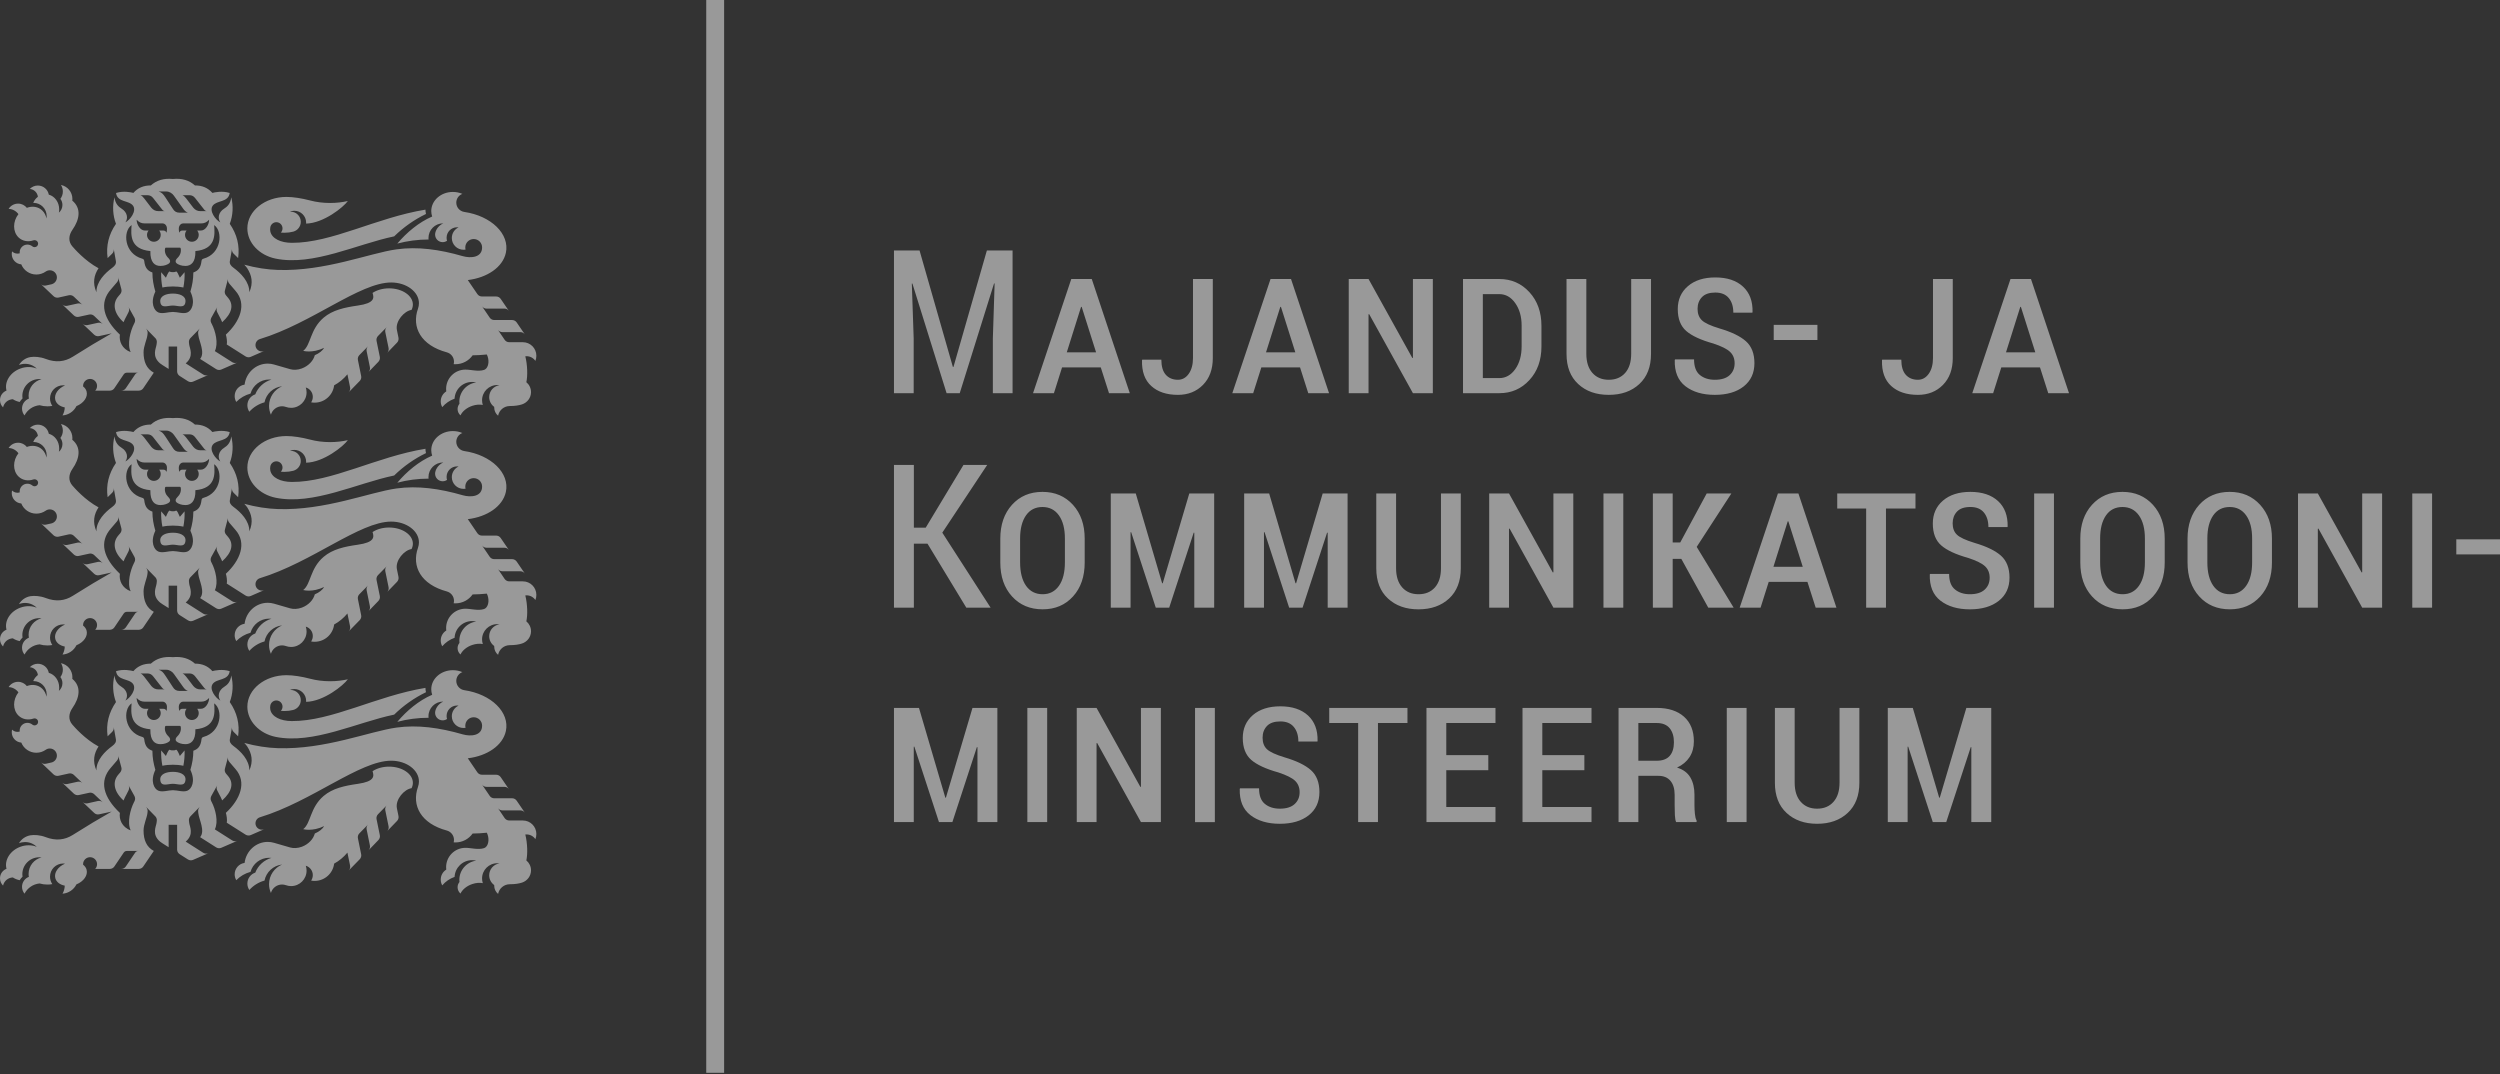 <svg width="121" height="52" viewBox="0 0 121 52" fill="none" xmlns="http://www.w3.org/2000/svg">
<rect x="0" y="0" width="121" height="52" fill="#333333" stroke="none"/>
<g opacity="0.5">
<path d="M11.358 42.317C11.358 42.42 11.386 42.517 11.435 42.601C11.622 42.41 11.859 42.269 12.125 42.198C12.236 41.804 12.598 41.516 13.027 41.516C13.064 41.516 13.1 41.518 13.135 41.522C12.778 41.625 12.489 41.891 12.355 42.235C12.133 42.309 11.973 42.518 11.973 42.765C11.973 42.88 12.008 42.987 12.068 43.075C12.261 42.859 12.514 42.699 12.802 42.62C12.884 42.207 13.229 41.888 13.655 41.843C13.283 41.998 13.022 42.366 13.022 42.794C13.022 42.946 13.055 43.09 13.113 43.219C13.179 42.984 13.395 42.81 13.651 42.81C13.716 42.81 13.778 42.822 13.835 42.842C13.915 42.871 14.001 42.887 14.09 42.887C14.503 42.887 14.838 42.552 14.838 42.138C14.838 42.056 14.825 41.976 14.8 41.901C14.996 41.959 15.14 42.14 15.14 42.356C15.14 42.454 15.11 42.545 15.059 42.62C15.114 42.631 15.17 42.636 15.228 42.636C15.714 42.636 16.116 42.271 16.172 41.799C16.416 41.666 16.63 41.489 16.815 41.266L16.945 41.898C16.954 41.942 16.951 41.985 16.939 42.026C16.928 42.066 16.907 42.105 16.875 42.136L17.412 41.586C17.443 41.553 17.464 41.515 17.475 41.474C17.487 41.434 17.49 41.391 17.48 41.346L17.323 40.574C17.313 40.531 17.316 40.486 17.328 40.447C17.339 40.406 17.361 40.368 17.392 40.336L17.814 39.906C17.783 39.938 17.761 39.976 17.75 40.016C17.738 40.058 17.736 40.1 17.745 40.144L17.903 40.918C17.912 40.962 17.91 41.005 17.899 41.046C17.887 41.086 17.867 41.123 17.836 41.155L18.315 40.658C18.345 40.626 18.366 40.587 18.378 40.547C18.39 40.507 18.392 40.464 18.383 40.419L18.225 39.648C18.216 39.605 18.218 39.561 18.231 39.521C18.242 39.481 18.264 39.442 18.295 39.41L18.717 38.98C18.686 39.012 18.664 39.05 18.653 39.091C18.641 39.131 18.639 39.175 18.648 39.218L18.807 39.992C18.816 40.035 18.813 40.079 18.802 40.119C18.79 40.159 18.77 40.197 18.739 40.228L19.218 39.732C19.249 39.7 19.269 39.661 19.281 39.621C19.293 39.581 19.295 39.537 19.286 39.493L19.209 39.116C19.128 38.689 19.569 38.198 19.918 38.149C19.96 38.068 19.983 37.979 19.983 37.889C19.983 37.457 19.468 37.105 18.831 37.105C18.521 37.105 18.238 37.189 18.031 37.326C18.114 37.573 18.131 37.822 17.316 37.939C16.668 38.031 16.099 38.156 15.666 38.523C14.999 39.089 15.053 39.845 14.674 40.132C14.843 40.173 15.057 40.173 15.287 40.123C15.432 40.092 15.566 40.044 15.685 39.983C15.614 40.121 15.451 40.25 15.237 40.342C15.167 40.609 14.93 40.864 14.609 40.983C14.407 41.057 14.206 41.064 14.04 41.017L13.259 40.791C13.163 40.764 13.063 40.748 12.958 40.748C12.383 40.748 11.908 41.192 11.838 41.765C11.566 41.802 11.358 42.036 11.358 42.317ZM19.077 11.44C19.527 11 20.046 10.633 20.618 10.356C20.601 10.29 20.592 10.221 20.592 10.151V10.146C18.206 10.538 16.059 11.762 14.121 11.753C13.577 11.75 13.152 11.542 13.083 11.198C13.069 11.13 13.071 11.06 13.085 10.99C13.114 10.856 13.233 10.754 13.377 10.754C13.541 10.754 13.674 10.888 13.674 11.053C13.674 11.131 13.644 11.203 13.594 11.257C13.65 11.262 13.707 11.265 13.767 11.265C13.92 11.265 14.066 11.246 14.194 11.211C14.404 11.155 14.558 10.963 14.558 10.736C14.558 10.464 14.338 10.245 14.066 10.245C14.051 10.245 14.036 10.245 14.022 10.246C14.09 10.217 14.166 10.201 14.245 10.201C14.56 10.201 14.817 10.457 14.817 10.773C14.817 10.789 14.816 10.806 14.815 10.822C15.666 10.802 16.626 10.025 16.836 9.729C16.569 9.79 16.28 9.824 15.978 9.824C15.635 9.824 15.308 9.782 15.011 9.703C14.592 9.593 14.18 9.531 13.864 9.531C12.819 9.531 11.972 10.212 11.972 11.053C11.972 11.748 12.546 12.355 13.341 12.517C15.15 12.887 17.279 11.812 19.077 11.44ZM8.875 13.915C8.923 13.661 8.942 13.413 8.933 13.175L8.705 13.442C8.66 13.336 8.63 13.271 8.6 13.218C8.575 13.174 8.553 13.145 8.523 13.139C8.508 13.148 8.485 13.16 8.46 13.165C8.431 13.172 8.391 13.17 8.367 13.17C8.343 13.17 8.304 13.172 8.274 13.165C8.249 13.16 8.227 13.148 8.211 13.139C8.181 13.145 8.16 13.174 8.135 13.218C8.104 13.271 8.075 13.336 8.03 13.442L7.801 13.175C7.792 13.413 7.811 13.661 7.859 13.915C8.028 13.879 8.202 13.865 8.367 13.865C8.532 13.865 8.706 13.879 8.875 13.915ZM8.977 14.602C9.003 14.312 8.674 14.209 8.367 14.209C8.06 14.209 7.732 14.312 7.757 14.602C7.789 14.954 8.118 14.786 8.367 14.788C8.616 14.786 8.946 14.954 8.977 14.602ZM9.853 12.519C9.793 12.535 9.76 12.57 9.753 12.633C9.717 12.974 9.579 13.111 9.358 13.188C9.355 13.532 9.308 13.791 9.215 14.113C9.477 14.66 9.276 15.043 9.064 15.125C8.862 15.203 8.601 15.098 8.369 15.098C8.138 15.098 7.873 15.203 7.671 15.125C7.458 15.043 7.258 14.66 7.519 14.113C7.427 13.791 7.379 13.532 7.376 13.188C7.156 13.111 7.017 12.974 6.981 12.633C6.974 12.57 6.941 12.535 6.882 12.519C6.012 12.28 5.929 11.199 6.37 10.893C6.331 11.377 6.289 12.06 7.278 12.151C7.262 12.719 7.508 12.871 7.76 12.871C7.967 12.871 8.085 12.805 8.137 12.778C8.321 12.68 8.195 12.53 8.147 12.486C8.021 12.368 7.956 12.201 7.987 12.033C7.992 12.003 8.004 11.987 8.032 11.987H8.367H8.702C8.73 11.987 8.742 12.003 8.748 12.033C8.778 12.201 8.714 12.368 8.588 12.486C8.54 12.53 8.414 12.68 8.598 12.778C8.649 12.805 8.768 12.871 8.975 12.871C9.227 12.871 9.473 12.719 9.457 12.151C10.446 12.06 10.404 11.377 10.365 10.893C10.805 11.199 10.722 12.28 9.853 12.519ZM10.121 10.633C10.121 10.881 9.939 11.157 9.732 11.157H9.543C9.59 11.214 9.619 11.289 9.619 11.369C9.619 11.552 9.471 11.701 9.287 11.701C9.104 11.701 8.955 11.552 8.955 11.369C8.955 11.289 8.984 11.214 9.031 11.157H8.833C8.765 11.157 8.712 11.185 8.67 11.265C8.656 11.157 8.643 11.047 8.667 10.974C8.701 10.873 8.778 10.814 8.856 10.814H9.728C9.889 10.814 10.009 10.759 10.121 10.633ZM10.006 10.22H9.702C9.55 10.22 9.445 10.158 9.357 10.056L9.01 9.603C8.952 9.531 8.907 9.481 8.833 9.448H9.176C9.279 9.448 9.371 9.492 9.442 9.584L9.804 10.044C9.885 10.142 9.91 10.207 10.006 10.22ZM8.417 9.471L8.862 10.096C8.932 10.198 8.998 10.255 9.094 10.294H8.687C8.53 10.294 8.436 10.222 8.368 10.109L8.018 9.574C7.885 9.373 7.832 9.323 7.679 9.268H8.056C8.205 9.268 8.344 9.365 8.417 9.471ZM7.411 9.584L7.772 10.044C7.853 10.142 7.879 10.207 7.974 10.22H7.67C7.518 10.22 7.414 10.158 7.325 10.056L6.978 9.603C6.921 9.531 6.876 9.481 6.801 9.448H7.144C7.247 9.448 7.339 9.492 7.411 9.584ZM7.192 11.157H7.002C6.796 11.157 6.613 10.881 6.613 10.633C6.726 10.759 6.845 10.814 7.007 10.814H7.879C7.956 10.814 8.034 10.873 8.068 10.974C8.092 11.047 8.079 11.157 8.065 11.265C8.023 11.185 7.97 11.157 7.902 11.157H7.704C7.751 11.214 7.779 11.289 7.779 11.369C7.779 11.552 7.631 11.701 7.447 11.701C7.264 11.701 7.115 11.552 7.115 11.369C7.115 11.289 7.144 11.214 7.192 11.157ZM6.117 15.311L6.222 15.104C6.243 15.064 6.251 15.021 6.251 14.979C6.25 14.938 6.239 14.896 6.218 14.857L6.507 15.378C6.528 15.417 6.539 15.46 6.54 15.501C6.541 15.543 6.532 15.586 6.512 15.626L6.486 15.677C6.308 16.022 6.142 16.668 6.326 17.043C5.897 16.884 5.756 16.508 5.802 16.196C4.995 15.431 4.791 14.655 5.368 14.005L5.664 13.659C5.694 13.626 5.713 13.586 5.721 13.545C5.731 13.505 5.731 13.461 5.719 13.419L5.874 13.993C5.885 14.037 5.886 14.08 5.876 14.122C5.867 14.162 5.848 14.202 5.819 14.235L5.729 14.341C5.427 14.692 5.508 15.167 5.98 15.594C6.029 15.474 6.061 15.412 6.117 15.311ZM25.912 17.468C25.943 17.391 25.96 17.306 25.96 17.218C25.96 16.857 25.668 16.563 25.307 16.563H24.646C24.601 16.564 24.559 16.552 24.522 16.533C24.485 16.514 24.451 16.485 24.426 16.448L24.095 15.959C24.12 15.996 24.153 16.024 24.191 16.043C24.227 16.063 24.27 16.075 24.315 16.074L25.186 16.075C25.231 16.075 25.273 16.085 25.31 16.105C25.348 16.124 25.38 16.153 25.406 16.19L25.006 15.604C24.98 15.567 24.947 15.539 24.91 15.52C24.873 15.5 24.83 15.489 24.786 15.489L23.922 15.489C23.878 15.489 23.835 15.479 23.798 15.459C23.761 15.439 23.727 15.411 23.702 15.374L23.327 14.821C23.352 14.858 23.385 14.886 23.422 14.905C23.459 14.925 23.501 14.937 23.546 14.937L24.413 14.936C24.458 14.936 24.501 14.947 24.538 14.966C24.575 14.986 24.608 15.014 24.633 15.051L24.233 14.465C24.208 14.428 24.174 14.4 24.137 14.38C24.101 14.361 24.058 14.35 24.014 14.35H23.324C23.279 14.35 23.237 14.338 23.2 14.319C23.163 14.299 23.13 14.271 23.105 14.234L22.641 13.555C23.578 13.442 24.333 12.935 24.484 12.236C24.679 11.329 23.777 10.449 22.472 10.258C22.252 10.225 22.084 10.037 22.084 9.809C22.084 9.615 22.206 9.448 22.378 9.384C22.239 9.324 22.083 9.29 21.919 9.29C21.341 9.29 20.873 9.704 20.873 10.215C20.873 10.306 20.889 10.396 20.917 10.48C20.27 10.759 19.681 11.254 19.23 11.789C19.712 11.661 20.219 11.592 20.742 11.592C20.739 11.568 20.738 11.543 20.738 11.518C20.738 11.127 21.055 10.81 21.446 10.81H21.456C21.189 10.928 21.059 11.184 21.059 11.353C21.059 11.556 21.223 11.72 21.425 11.72C21.503 11.72 21.577 11.695 21.636 11.653C21.622 11.607 21.615 11.558 21.615 11.507C21.615 11.227 21.841 11 22.122 11C22.147 11 22.172 11.002 22.195 11.005C22.002 11.095 21.868 11.292 21.868 11.52C21.868 11.834 22.122 12.088 22.436 12.088C22.47 12.088 22.502 12.085 22.534 12.08C22.524 12.046 22.52 12.012 22.52 11.976C22.52 11.751 22.702 11.569 22.927 11.569C23.152 11.569 23.334 11.751 23.334 11.976C23.334 12.465 22.791 12.511 22.395 12.397C21.267 12.072 20.21 11.926 19.189 12.069C17.877 12.253 15.73 13.139 13.45 13.065C12.94 13.049 12.384 12.965 11.824 12.811C11.892 12.887 11.937 12.939 11.966 12.983C12.188 13.329 12.264 13.691 12.068 14.145C12.073 13.636 11.653 13.218 11.302 12.961C11.16 12.858 11.102 12.76 11.126 12.628L11.23 12.042C11.222 12.085 11.226 12.129 11.239 12.168C11.252 12.208 11.274 12.246 11.306 12.277L11.525 12.491C11.608 11.898 11.474 11.345 11.121 10.833C11.277 10.424 11.299 9.973 11.194 9.549C11.153 9.87 10.995 10.007 10.847 10.1C10.569 10.274 10.523 10.567 10.666 10.763C10.433 10.644 10.109 10.209 10.296 9.955C10.498 9.681 11.05 9.81 11.118 9.34C10.76 9.226 10.391 9.307 10.279 9.337C10.067 9.094 9.785 8.973 9.435 8.975C9.158 8.724 8.802 8.62 8.367 8.663C7.933 8.62 7.577 8.724 7.3 8.975C6.95 8.973 6.668 9.094 6.456 9.337C6.343 9.307 5.975 9.226 5.616 9.34C5.684 9.81 6.236 9.681 6.438 9.955C6.625 10.209 6.302 10.644 6.067 10.763C6.212 10.567 6.165 10.274 5.887 10.1C5.739 10.007 5.581 9.87 5.54 9.549C5.436 9.973 5.458 10.424 5.613 10.833C5.26 11.345 5.126 11.898 5.209 12.491L5.429 12.277C5.461 12.246 5.483 12.208 5.496 12.168C5.509 12.129 5.512 12.085 5.504 12.042L5.608 12.628C5.632 12.76 5.575 12.858 5.433 12.961C5.081 13.218 4.661 13.636 4.666 14.145C4.471 13.691 4.55 13.313 4.769 12.983C4.101 12.622 3.592 12.029 3.498 11.921C3.296 11.685 3.322 11.386 3.505 11.123C3.859 10.618 3.943 10.079 3.499 9.71C3.502 9.684 3.504 9.656 3.504 9.629C3.504 9.294 3.266 9.014 2.949 8.952C3.008 9.042 3.042 9.152 3.042 9.268C3.042 9.402 2.998 9.525 2.922 9.624C2.985 9.706 3.022 9.809 3.022 9.92C3.022 10.07 2.955 10.203 2.849 10.293C2.86 10.242 2.865 10.188 2.865 10.133C2.865 9.788 2.651 9.5 2.362 9.42C2.316 9.17 2.096 8.98 1.832 8.98C1.678 8.98 1.541 9.043 1.442 9.145C1.647 9.162 1.812 9.322 1.834 9.525C1.736 9.598 1.658 9.7 1.607 9.818H1.62C1.973 9.818 2.259 10.104 2.259 10.457C2.259 10.497 2.255 10.537 2.248 10.575C2.222 10.43 2.156 10.296 2.05 10.193C1.852 9.999 1.563 9.958 1.299 10.059C1.2 9.935 1.047 9.855 0.876 9.855C0.682 9.855 0.513 9.956 0.417 10.109C0.613 10.117 0.785 10.216 0.892 10.364C0.614 10.72 0.611 11.211 0.895 11.489C1.088 11.676 1.363 11.72 1.62 11.631C1.637 11.626 1.655 11.623 1.674 11.623C1.769 11.623 1.845 11.699 1.845 11.793C1.845 11.887 1.769 11.963 1.674 11.963C1.633 11.963 1.595 11.949 1.566 11.924C1.501 11.87 1.417 11.838 1.326 11.838C1.12 11.838 0.952 12.005 0.952 12.212C0.952 12.228 0.953 12.243 0.956 12.259C0.92 12.269 0.883 12.275 0.844 12.275C0.743 12.275 0.652 12.234 0.585 12.168C0.574 12.209 0.569 12.252 0.569 12.296C0.569 12.559 0.772 12.775 1.03 12.795C1.146 13.084 1.429 13.287 1.759 13.287C1.929 13.287 2.085 13.233 2.213 13.143C2.27 13.104 2.337 13.081 2.41 13.081C2.6 13.081 2.754 13.235 2.754 13.425C2.754 13.589 2.64 13.726 2.487 13.761L2.219 13.819C2.175 13.829 2.131 13.827 2.09 13.816C2.05 13.805 2.012 13.784 1.98 13.754L2.593 14.335C2.625 14.366 2.664 14.387 2.704 14.398C2.744 14.409 2.788 14.412 2.832 14.402L3.334 14.29C3.377 14.28 3.421 14.283 3.461 14.294C3.502 14.305 3.541 14.326 3.573 14.357L3.993 14.757C3.96 14.726 3.922 14.705 3.882 14.694C3.841 14.682 3.798 14.68 3.754 14.69L3.253 14.801C3.209 14.811 3.165 14.809 3.125 14.797C3.085 14.786 3.046 14.766 3.014 14.735L3.576 15.268C3.608 15.298 3.647 15.319 3.686 15.331C3.727 15.342 3.771 15.344 3.814 15.334L4.317 15.224C4.361 15.214 4.404 15.216 4.445 15.227C4.485 15.238 4.524 15.259 4.556 15.29L4.977 15.69C4.944 15.659 4.906 15.639 4.865 15.627C4.825 15.616 4.781 15.614 4.737 15.624L4.237 15.734C4.192 15.744 4.149 15.742 4.108 15.73C4.068 15.72 4.03 15.699 3.997 15.668L4.559 16.201C4.591 16.232 4.63 16.253 4.67 16.263C4.71 16.275 4.754 16.277 4.798 16.267L5.405 16.134C4.816 16.467 4.188 16.844 3.524 17.265C3.131 17.512 2.701 17.559 2.207 17.37C1.942 17.268 1.654 17.252 1.472 17.283C1.236 17.323 1.035 17.467 0.918 17.666C1.01 17.629 1.11 17.609 1.215 17.609C1.436 17.609 1.635 17.698 1.78 17.841C1.55 17.745 1.265 17.735 0.988 17.837C0.491 18.017 0.202 18.485 0.315 18.904C0.131 18.975 0 19.154 0 19.363C0 19.501 0.056 19.627 0.148 19.716C0.197 19.496 0.389 19.331 0.622 19.322C0.719 19.386 0.832 19.431 0.953 19.456C0.99 19.392 1.036 19.336 1.09 19.287C1.085 19.247 1.081 19.207 1.081 19.166C1.081 18.713 1.448 18.346 1.9 18.346C1.938 18.346 1.975 18.348 2.011 18.354C1.652 18.44 1.384 18.763 1.384 19.15C1.384 19.199 1.388 19.247 1.397 19.294C1.203 19.369 1.066 19.556 1.066 19.775C1.066 19.901 1.111 20.017 1.187 20.107C1.326 19.835 1.597 19.643 1.915 19.612C2.035 19.647 2.161 19.666 2.293 19.666C2.374 19.666 2.454 19.659 2.532 19.645C2.462 19.543 2.421 19.418 2.421 19.285C2.421 18.933 2.706 18.648 3.058 18.648C3.089 18.648 3.118 18.65 3.148 18.654C2.812 18.797 2.606 19.089 2.677 19.356C2.727 19.544 2.905 19.675 3.134 19.718C3.131 19.859 3.092 19.992 3.026 20.107C3.321 20.086 3.574 19.908 3.7 19.656C4.048 19.516 4.263 19.218 4.191 18.947C4.165 18.85 4.105 18.768 4.023 18.706C4.022 18.697 4.021 18.687 4.021 18.678C4.021 18.492 4.173 18.34 4.359 18.34C4.546 18.34 4.698 18.492 4.698 18.678C4.698 18.767 4.664 18.847 4.608 18.907H5.316C5.36 18.907 5.403 18.895 5.439 18.876C5.477 18.857 5.51 18.828 5.535 18.79L5.989 18.117C6.006 18.092 6.029 18.073 6.054 18.059C6.079 18.046 6.108 18.038 6.138 18.038H6.694C6.664 18.038 6.635 18.046 6.609 18.059C6.584 18.073 6.561 18.092 6.544 18.117L6.089 18.79C6.064 18.828 6.031 18.857 5.993 18.876C5.957 18.895 5.915 18.907 5.87 18.907H6.715C6.76 18.907 6.802 18.895 6.839 18.876C6.876 18.857 6.91 18.828 6.934 18.79L7.444 18.038C7.092 17.846 6.948 17.509 6.948 17.047C6.948 16.759 7.11 16.431 7.134 16.22L7.144 16.136C7.15 16.091 7.144 16.048 7.128 16.009C7.116 15.977 7.092 15.931 7.065 15.9L7.5 16.346C7.534 16.375 7.559 16.411 7.573 16.45C7.589 16.489 7.595 16.532 7.59 16.577L7.577 16.679C7.556 16.856 7.334 17.238 7.747 17.587C7.768 17.605 7.819 17.642 7.868 17.672L8.162 17.857V16.772H8.573V17.979C8.574 18.024 8.587 18.066 8.607 18.102C8.628 18.138 8.657 18.171 8.695 18.195L9.097 18.451C9.136 18.475 9.178 18.488 9.219 18.491C9.261 18.494 9.304 18.488 9.345 18.47L10.086 18.148C10.044 18.167 10.001 18.173 9.96 18.169C9.918 18.166 9.876 18.153 9.838 18.129L8.988 17.587C9.401 17.238 9.178 16.856 9.157 16.679L9.145 16.577C9.139 16.532 9.145 16.489 9.161 16.45C9.176 16.411 9.2 16.375 9.234 16.346L9.669 15.9C9.642 15.931 9.619 15.977 9.606 16.009C9.591 16.048 9.585 16.091 9.59 16.136L9.6 16.22C9.635 16.521 9.94 17.068 9.686 17.372L10.463 17.866C10.502 17.89 10.544 17.903 10.585 17.906C10.627 17.909 10.67 17.903 10.712 17.885L11.486 17.548C11.445 17.566 11.402 17.572 11.361 17.569C11.319 17.566 11.277 17.553 11.239 17.529L10.398 16.994C10.581 16.619 10.427 16.022 10.249 15.677L10.222 15.626C10.203 15.586 10.193 15.543 10.195 15.501C10.195 15.46 10.206 15.417 10.228 15.378L10.516 14.857C10.495 14.896 10.484 14.938 10.484 14.979C10.483 15.021 10.492 15.064 10.512 15.104L10.618 15.311C10.673 15.412 10.705 15.474 10.754 15.594C11.227 15.167 11.332 14.756 11.031 14.405L10.941 14.299C10.912 14.266 10.893 14.226 10.883 14.186C10.873 14.145 10.873 14.101 10.886 14.057L11.04 13.483C11.028 13.525 11.028 13.569 11.037 13.61C11.047 13.65 11.066 13.69 11.095 13.724L11.392 14.069C11.967 14.719 11.619 15.557 10.932 16.196C10.97 16.319 11.003 16.549 10.976 16.673L11.888 17.252C11.926 17.276 11.968 17.289 12.01 17.292C12.051 17.296 12.095 17.289 12.136 17.271L12.795 16.984C12.758 17 12.716 17.01 12.673 17.01C12.503 17.01 12.365 16.872 12.365 16.703C12.365 16.565 12.455 16.447 12.58 16.41C15.098 15.644 17.416 13.667 18.937 13.672C19.677 13.674 20.277 14.122 20.277 14.676C20.277 14.766 20.261 14.853 20.232 14.936C19.907 15.847 20.38 16.717 21.628 17.053C21.826 17.107 21.973 17.288 21.973 17.503C21.973 17.545 21.967 17.587 21.957 17.625C21.985 17.628 22.014 17.628 22.044 17.628C22.387 17.628 22.691 17.458 22.875 17.197C23.089 17.195 23.323 17.182 23.562 17.157C23.591 17.215 23.614 17.281 23.628 17.353C23.679 17.616 23.588 17.852 23.427 17.904C23.141 17.997 22.79 17.886 22.519 17.889C22.006 17.893 21.592 18.31 21.592 18.825C21.592 18.864 21.594 18.904 21.599 18.944C21.438 19.044 21.332 19.222 21.332 19.425C21.332 19.527 21.358 19.622 21.405 19.704C21.563 19.52 21.768 19.378 22.002 19.295C22.022 18.845 22.393 18.486 22.848 18.486C22.918 18.486 22.986 18.495 23.05 18.511C22.589 18.569 22.232 18.963 22.232 19.44C22.232 19.474 22.234 19.508 22.238 19.543C22.181 19.612 22.147 19.701 22.147 19.797C22.147 19.92 22.202 20.029 22.288 20.104C22.375 19.913 22.585 19.734 22.857 19.642C23.039 19.581 23.218 19.569 23.368 19.599C23.344 19.527 23.332 19.451 23.332 19.372C23.332 18.965 23.662 18.635 24.068 18.635C24.106 18.635 24.143 18.638 24.179 18.644C23.895 18.682 23.677 18.925 23.677 19.219C23.677 19.414 23.773 19.587 23.92 19.693C23.92 19.703 23.92 19.714 23.92 19.724C23.92 19.885 23.993 20.026 24.108 20.12C24.159 19.853 24.393 19.652 24.676 19.652C24.917 19.652 25.116 19.621 25.265 19.572C25.517 19.49 25.701 19.257 25.701 18.979C25.701 18.785 25.613 18.613 25.475 18.499C25.543 18.186 25.531 17.673 25.425 17.245C25.446 17.242 25.468 17.241 25.491 17.241C25.667 17.241 25.822 17.332 25.912 17.468ZM13.083 22.772C13.069 22.704 13.071 22.634 13.085 22.564C13.114 22.43 13.233 22.328 13.377 22.328C13.541 22.328 13.674 22.462 13.674 22.627C13.674 22.705 13.644 22.777 13.594 22.831C13.65 22.836 13.707 22.839 13.767 22.839C13.92 22.839 14.066 22.82 14.194 22.785C14.404 22.729 14.558 22.538 14.558 22.31C14.558 22.038 14.338 21.819 14.066 21.819C14.051 21.819 14.036 21.819 14.022 21.82C14.09 21.791 14.166 21.775 14.245 21.775C14.56 21.775 14.817 22.031 14.817 22.347C14.817 22.363 14.816 22.38 14.815 22.395C15.666 22.376 16.626 21.599 16.836 21.303C16.569 21.364 16.28 21.398 15.978 21.398C15.635 21.398 15.308 21.356 15.011 21.277C14.592 21.167 14.18 21.105 13.864 21.105C12.819 21.105 11.972 21.786 11.972 22.628C11.972 23.322 12.546 23.929 13.341 24.091C15.15 24.462 17.279 23.386 19.077 23.014C19.527 22.574 20.046 22.207 20.618 21.93C20.601 21.863 20.592 21.795 20.592 21.725V21.72C18.206 22.112 16.059 23.337 14.121 23.327C13.577 23.324 13.152 23.116 13.083 22.772ZM13.027 18.368C13.064 18.368 13.1 18.37 13.135 18.374C12.778 18.477 12.489 18.744 12.355 19.087C12.133 19.16 11.973 19.37 11.973 19.617C11.973 19.732 12.008 19.839 12.068 19.927C12.261 19.712 12.514 19.551 12.802 19.473C12.884 19.059 13.229 18.741 13.655 18.695C13.283 18.851 13.022 19.219 13.022 19.647C13.022 19.799 13.055 19.943 13.113 20.072C13.179 19.837 13.395 19.663 13.651 19.663C13.716 19.663 13.778 19.674 13.835 19.695C13.915 19.724 14.001 19.739 14.09 19.739C14.503 19.739 14.838 19.404 14.838 18.99C14.838 18.908 14.825 18.828 14.8 18.754C14.996 18.811 15.14 18.992 15.14 19.208C15.14 19.306 15.11 19.397 15.059 19.473C15.114 19.483 15.17 19.488 15.228 19.488C15.714 19.488 16.116 19.122 16.172 18.65C16.416 18.518 16.63 18.34 16.815 18.117L16.945 18.75C16.954 18.794 16.951 18.837 16.939 18.878C16.928 18.918 16.907 18.956 16.875 18.988L17.412 18.437C17.443 18.405 17.464 18.366 17.475 18.326C17.487 18.286 17.49 18.242 17.48 18.199L17.323 17.426C17.313 17.383 17.316 17.338 17.328 17.299C17.339 17.258 17.361 17.22 17.392 17.188L17.814 16.758C17.783 16.791 17.761 16.829 17.75 16.868C17.738 16.909 17.736 16.952 17.745 16.997L17.903 17.77C17.912 17.813 17.91 17.857 17.899 17.897C17.887 17.937 17.867 17.974 17.836 18.006L18.315 17.509C18.345 17.477 18.366 17.439 18.378 17.398C18.39 17.358 18.392 17.314 18.383 17.271L18.225 16.5C18.216 16.456 18.218 16.412 18.231 16.372C18.242 16.332 18.264 16.294 18.295 16.262L18.717 15.831C18.686 15.863 18.664 15.901 18.653 15.942C18.641 15.982 18.639 16.026 18.648 16.069L18.807 16.842C18.816 16.886 18.813 16.93 18.802 16.97C18.79 17.01 18.77 17.047 18.739 17.079L19.218 16.582C19.249 16.55 19.269 16.512 19.281 16.471C19.293 16.431 19.295 16.387 19.286 16.343L19.209 15.966C19.128 15.54 19.569 15.049 19.918 14.999C19.96 14.918 19.983 14.831 19.983 14.74C19.983 14.307 19.468 13.956 18.831 13.956C18.521 13.956 18.238 14.04 18.031 14.177C18.114 14.423 18.131 14.673 17.316 14.789C16.668 14.882 16.099 15.007 15.666 15.374C14.999 15.94 15.053 16.696 14.674 16.982C14.843 17.023 15.057 17.023 15.287 16.974C15.432 16.942 15.566 16.894 15.685 16.835C15.614 16.971 15.451 17.1 15.237 17.192C15.167 17.459 14.93 17.714 14.609 17.833C14.407 17.908 14.206 17.916 14.04 17.867L13.259 17.642C13.163 17.614 13.063 17.599 12.958 17.599C12.383 17.599 11.908 18.043 11.838 18.616C11.566 18.654 11.358 18.888 11.358 19.169C11.358 19.273 11.386 19.37 11.435 19.453C11.622 19.262 11.859 19.121 12.125 19.05C12.236 18.657 12.598 18.368 13.027 18.368ZM8.875 25.489C8.923 25.235 8.942 24.987 8.933 24.749L8.705 25.016C8.66 24.91 8.63 24.845 8.6 24.792C8.575 24.748 8.553 24.719 8.523 24.713C8.508 24.722 8.485 24.734 8.46 24.739C8.431 24.746 8.391 24.744 8.367 24.744C8.343 24.744 8.304 24.746 8.274 24.739C8.249 24.734 8.227 24.722 8.211 24.713C8.181 24.719 8.16 24.748 8.135 24.792C8.104 24.845 8.075 24.91 8.03 25.016L7.801 24.749C7.792 24.987 7.811 25.235 7.859 25.489C8.028 25.453 8.202 25.439 8.367 25.439C8.532 25.439 8.706 25.453 8.875 25.489ZM8.977 26.176C9.003 25.886 8.674 25.783 8.367 25.783C8.06 25.783 7.732 25.886 7.757 26.176C7.789 26.528 8.118 26.36 8.367 26.362C8.616 26.36 8.946 26.528 8.977 26.176ZM9.853 24.093C9.793 24.109 9.76 24.144 9.753 24.207C9.717 24.548 9.579 24.685 9.358 24.762C9.355 25.106 9.308 25.365 9.215 25.687C9.477 26.234 9.276 26.617 9.064 26.698C8.862 26.777 8.601 26.672 8.369 26.672C8.138 26.672 7.873 26.777 7.671 26.698C7.458 26.617 7.258 26.234 7.519 25.687C7.427 25.365 7.379 25.106 7.376 24.762C7.156 24.685 7.017 24.548 6.981 24.207C6.974 24.144 6.941 24.109 6.882 24.093C6.012 23.854 5.929 22.773 6.37 22.467C6.331 22.951 6.289 23.634 7.278 23.725C7.262 24.293 7.508 24.445 7.76 24.445C7.967 24.445 8.085 24.379 8.137 24.352C8.321 24.254 8.195 24.104 8.147 24.06C8.021 23.942 7.956 23.774 7.987 23.607C7.992 23.576 8.004 23.561 8.032 23.561H8.367H8.702C8.73 23.561 8.742 23.576 8.748 23.607C8.778 23.774 8.714 23.942 8.588 24.06C8.54 24.104 8.414 24.254 8.598 24.352C8.649 24.379 8.768 24.445 8.975 24.445C9.227 24.445 9.473 24.293 9.457 23.725C10.446 23.634 10.404 22.951 10.365 22.467C10.805 22.773 10.722 23.854 9.853 24.093ZM10.121 22.207C10.121 22.455 9.939 22.731 9.732 22.731H9.543C9.59 22.788 9.619 22.862 9.619 22.943C9.619 23.126 9.471 23.275 9.287 23.275C9.104 23.275 8.955 23.126 8.955 22.943C8.955 22.862 8.984 22.788 9.031 22.731H8.833C8.765 22.731 8.712 22.759 8.67 22.839C8.656 22.731 8.643 22.621 8.667 22.547C8.701 22.447 8.778 22.387 8.856 22.387H9.728C9.889 22.387 10.009 22.333 10.121 22.207ZM10.006 21.794H9.702C9.55 21.794 9.445 21.732 9.357 21.63L9.01 21.177C8.952 21.105 8.907 21.055 8.833 21.022H9.176C9.279 21.022 9.371 21.066 9.442 21.158L9.804 21.618C9.885 21.715 9.91 21.781 10.006 21.794ZM8.417 21.045L8.862 21.67C8.932 21.772 8.998 21.829 9.094 21.868H8.687C8.53 21.868 8.436 21.796 8.368 21.683L8.018 21.148C7.885 20.947 7.832 20.897 7.679 20.842H8.056C8.205 20.842 8.344 20.939 8.417 21.045ZM7.411 21.158L7.772 21.618C7.853 21.715 7.879 21.781 7.974 21.794H7.67C7.518 21.794 7.414 21.732 7.325 21.63L6.978 21.177C6.921 21.105 6.876 21.055 6.801 21.022H7.144C7.247 21.022 7.339 21.066 7.411 21.158ZM7.192 22.731H7.002C6.796 22.731 6.613 22.455 6.613 22.207C6.726 22.333 6.845 22.387 7.007 22.387H7.879C7.956 22.387 8.034 22.447 8.068 22.547C8.092 22.621 8.079 22.731 8.065 22.839C8.023 22.759 7.97 22.731 7.902 22.731H7.704C7.751 22.788 7.779 22.862 7.779 22.943C7.779 23.126 7.631 23.275 7.447 23.275C7.264 23.275 7.115 23.126 7.115 22.943C7.115 22.862 7.144 22.788 7.192 22.731ZM6.117 26.885L6.222 26.678C6.243 26.638 6.251 26.595 6.251 26.553C6.25 26.512 6.239 26.47 6.218 26.431L6.507 26.953C6.528 26.991 6.539 27.033 6.54 27.076C6.541 27.117 6.532 27.16 6.512 27.2L6.486 27.251C6.308 27.596 6.142 28.242 6.326 28.617C5.897 28.458 5.756 28.082 5.802 27.771C4.995 27.005 4.791 26.229 5.368 25.579L5.664 25.233C5.694 25.2 5.713 25.16 5.721 25.119C5.731 25.079 5.731 25.035 5.719 24.993L5.874 25.567C5.885 25.611 5.886 25.654 5.876 25.696C5.867 25.736 5.848 25.776 5.819 25.809L5.729 25.915C5.427 26.266 5.508 26.741 5.98 27.168C6.029 27.048 6.061 26.986 6.117 26.885ZM25.912 29.042C25.943 28.965 25.96 28.88 25.96 28.793C25.96 28.431 25.668 28.138 25.307 28.138H24.646C24.601 28.139 24.559 28.127 24.522 28.107C24.485 28.088 24.451 28.059 24.426 28.023L24.095 27.533C24.12 27.57 24.153 27.599 24.191 27.618C24.227 27.637 24.27 27.649 24.315 27.649L25.186 27.649C25.231 27.649 25.273 27.66 25.31 27.68C25.348 27.698 25.38 27.727 25.406 27.764L25.006 27.178C24.98 27.141 24.947 27.113 24.91 27.094C24.873 27.074 24.83 27.062 24.786 27.062L23.922 27.063C23.878 27.063 23.835 27.053 23.798 27.033C23.761 27.014 23.727 26.985 23.702 26.949L23.327 26.395C23.352 26.432 23.385 26.46 23.422 26.479C23.459 26.498 23.501 26.511 23.546 26.511L24.413 26.51C24.458 26.51 24.501 26.521 24.538 26.541C24.575 26.559 24.608 26.588 24.633 26.624L24.233 26.039C24.208 26.002 24.174 25.973 24.137 25.953C24.101 25.934 24.058 25.923 24.014 25.923H23.324C23.279 25.923 23.237 25.912 23.2 25.892C23.163 25.873 23.13 25.844 23.105 25.807L22.641 25.127C23.578 25.016 24.333 24.508 24.484 23.809C24.679 22.902 23.777 22.022 22.472 21.831C22.252 21.799 22.084 21.61 22.084 21.382C22.084 21.188 22.206 21.022 22.378 20.958C22.239 20.897 22.083 20.864 21.919 20.864C21.341 20.864 20.873 21.277 20.873 21.788C20.873 21.88 20.889 21.969 20.917 22.053C20.27 22.332 19.681 22.828 19.23 23.363C19.712 23.234 20.219 23.166 20.742 23.166C20.739 23.141 20.738 23.117 20.738 23.091C20.738 22.7 21.055 22.383 21.446 22.383H21.456C21.189 22.501 21.059 22.757 21.059 22.927C21.059 23.129 21.223 23.293 21.425 23.293C21.503 23.293 21.577 23.268 21.636 23.226C21.622 23.18 21.615 23.131 21.615 23.08C21.615 22.8 21.841 22.573 22.122 22.573C22.147 22.573 22.172 22.575 22.195 22.579C22.002 22.669 21.868 22.866 21.868 23.093C21.868 23.407 22.122 23.661 22.436 23.661C22.47 23.661 22.502 23.659 22.534 23.653C22.524 23.62 22.52 23.585 22.52 23.549C22.52 23.324 22.702 23.142 22.927 23.142C23.152 23.142 23.334 23.324 23.334 23.549C23.334 24.039 22.791 24.084 22.395 23.97C21.267 23.645 20.21 23.499 19.189 23.642C17.877 23.826 15.73 24.713 13.45 24.639C12.94 24.622 12.384 24.538 11.824 24.384C11.892 24.46 11.937 24.512 11.966 24.556C12.188 24.902 12.264 25.264 12.068 25.718C12.073 25.209 11.653 24.791 11.302 24.535C11.16 24.432 11.102 24.333 11.126 24.201L11.23 23.615C11.222 23.659 11.226 23.702 11.239 23.741C11.252 23.782 11.274 23.819 11.306 23.85L11.525 24.065C11.608 23.471 11.474 22.918 11.121 22.406C11.277 21.997 11.299 21.546 11.194 21.122C11.153 21.443 10.995 21.58 10.847 21.674C10.569 21.847 10.523 22.14 10.666 22.336C10.433 22.217 10.109 21.782 10.296 21.529C10.498 21.255 11.05 21.384 11.118 20.913C10.76 20.8 10.391 20.88 10.279 20.91C10.067 20.667 9.785 20.546 9.435 20.549C9.158 20.297 8.802 20.193 8.367 20.236C7.933 20.193 7.577 20.297 7.3 20.549C6.95 20.546 6.668 20.667 6.456 20.91C6.343 20.88 5.975 20.8 5.616 20.913C5.684 21.384 6.236 21.255 6.438 21.529C6.625 21.782 6.302 22.217 6.067 22.336C6.212 22.14 6.165 21.847 5.887 21.674C5.739 21.58 5.581 21.443 5.54 21.122C5.436 21.546 5.458 21.997 5.613 22.406C5.26 22.918 5.126 23.471 5.209 24.065L5.429 23.85C5.461 23.819 5.483 23.782 5.496 23.741C5.509 23.702 5.512 23.659 5.504 23.615L5.608 24.201C5.632 24.333 5.575 24.432 5.433 24.535C5.081 24.791 4.661 25.209 4.666 25.718C4.471 25.264 4.55 24.887 4.769 24.556C4.101 24.195 3.592 23.602 3.498 23.494C3.296 23.259 3.322 22.959 3.505 22.696C3.859 22.191 3.943 21.652 3.499 21.284C3.502 21.257 3.504 21.229 3.504 21.202C3.504 20.867 3.266 20.587 2.949 20.524C3.008 20.616 3.042 20.725 3.042 20.842C3.042 20.975 2.998 21.098 2.922 21.197C2.985 21.279 3.022 21.382 3.022 21.493C3.022 21.643 2.955 21.776 2.849 21.866C2.86 21.815 2.865 21.761 2.865 21.706C2.865 21.361 2.651 21.073 2.362 20.994C2.316 20.743 2.096 20.553 1.832 20.553C1.678 20.553 1.541 20.616 1.442 20.719C1.647 20.734 1.812 20.895 1.834 21.098C1.736 21.171 1.658 21.272 1.607 21.391H1.62C1.973 21.391 2.259 21.677 2.259 22.031C2.259 22.07 2.255 22.11 2.248 22.148C2.222 22.003 2.156 21.869 2.05 21.766C1.852 21.572 1.563 21.532 1.299 21.632C1.2 21.508 1.047 21.428 0.876 21.428C0.682 21.428 0.513 21.529 0.417 21.682C0.613 21.69 0.785 21.789 0.892 21.938C0.614 22.293 0.611 22.785 0.895 23.062C1.088 23.25 1.363 23.293 1.62 23.204C1.637 23.199 1.655 23.196 1.674 23.196C1.769 23.196 1.845 23.272 1.845 23.366C1.845 23.46 1.769 23.537 1.674 23.537C1.633 23.537 1.595 23.522 1.566 23.498C1.501 23.443 1.417 23.411 1.326 23.411C1.12 23.411 0.952 23.578 0.952 23.785C0.952 23.801 0.953 23.817 0.956 23.831C0.92 23.843 0.883 23.849 0.844 23.849C0.743 23.849 0.652 23.807 0.585 23.742C0.574 23.782 0.569 23.825 0.569 23.869C0.569 24.133 0.772 24.349 1.03 24.368C1.146 24.657 1.429 24.86 1.759 24.86C1.929 24.86 2.085 24.806 2.213 24.716C2.27 24.677 2.337 24.654 2.41 24.654C2.6 24.654 2.754 24.808 2.754 24.998C2.754 25.162 2.64 25.299 2.487 25.334L2.219 25.393C2.175 25.402 2.131 25.4 2.09 25.389C2.05 25.378 2.012 25.358 1.98 25.327L2.593 25.909C2.625 25.939 2.664 25.96 2.704 25.971C2.744 25.983 2.788 25.985 2.832 25.975L3.334 25.863C3.377 25.854 3.421 25.856 3.461 25.867C3.502 25.878 3.541 25.899 3.573 25.93L3.993 26.33C3.96 26.299 3.922 26.278 3.882 26.267C3.841 26.256 3.798 26.253 3.754 26.263L3.253 26.375C3.209 26.385 3.165 26.383 3.125 26.37C3.085 26.36 3.046 26.339 3.014 26.308L3.576 26.84C3.608 26.872 3.647 26.892 3.686 26.904C3.727 26.916 3.771 26.918 3.814 26.907L4.317 26.797C4.361 26.786 4.404 26.789 4.445 26.801C4.485 26.811 4.524 26.833 4.556 26.863L4.977 27.262C4.944 27.233 4.906 27.211 4.865 27.201C4.825 27.188 4.781 27.187 4.737 27.196L4.237 27.308C4.192 27.317 4.149 27.315 4.108 27.304C4.068 27.292 4.03 27.272 3.997 27.242L4.559 27.774C4.591 27.805 4.63 27.825 4.67 27.836C4.71 27.848 4.754 27.85 4.798 27.84L5.405 27.707C4.816 28.04 4.188 28.417 3.524 28.837C3.131 29.085 2.701 29.131 2.207 28.942C1.942 28.841 1.654 28.826 1.472 28.856C1.236 28.896 1.035 29.039 0.918 29.239C1.01 29.202 1.11 29.182 1.215 29.182C1.436 29.182 1.635 29.271 1.78 29.415C1.55 29.319 1.265 29.309 0.988 29.41C0.491 29.59 0.202 30.058 0.315 30.477C0.131 30.548 0 30.727 0 30.936C0 31.075 0.056 31.2 0.148 31.289C0.197 31.069 0.389 30.904 0.622 30.895C0.719 30.959 0.832 31.004 0.953 31.029C0.99 30.965 1.036 30.908 1.09 30.86C1.085 30.82 1.081 30.78 1.081 30.739C1.081 30.286 1.448 29.919 1.9 29.919C1.938 29.919 1.975 29.921 2.011 29.927C1.652 30.013 1.384 30.337 1.384 30.724C1.384 30.772 1.388 30.82 1.397 30.867C1.203 30.942 1.066 31.129 1.066 31.349C1.066 31.475 1.111 31.59 1.187 31.68C1.326 31.409 1.597 31.217 1.915 31.186C2.035 31.221 2.161 31.24 2.293 31.24C2.374 31.24 2.454 31.232 2.532 31.219C2.462 31.116 2.421 30.992 2.421 30.859C2.421 30.506 2.706 30.221 3.058 30.221C3.089 30.221 3.118 30.224 3.148 30.228C2.812 30.371 2.606 30.663 2.677 30.93C2.727 31.118 2.905 31.249 3.134 31.292C3.131 31.434 3.092 31.566 3.026 31.681C3.321 31.661 3.574 31.482 3.7 31.23C4.048 31.09 4.263 30.791 4.191 30.521C4.165 30.424 4.105 30.342 4.023 30.28C4.022 30.271 4.021 30.262 4.021 30.252C4.021 30.066 4.173 29.915 4.359 29.915C4.546 29.915 4.698 30.066 4.698 30.252C4.698 30.34 4.664 30.421 4.608 30.482H5.316C5.36 30.482 5.403 30.469 5.439 30.45C5.477 30.431 5.51 30.402 5.535 30.365L5.989 29.692C6.006 29.666 6.029 29.647 6.054 29.634C6.079 29.621 6.108 29.612 6.138 29.612H6.694C6.664 29.612 6.635 29.622 6.609 29.634C6.584 29.648 6.561 29.666 6.544 29.692L6.089 30.366C6.064 30.402 6.031 30.431 5.993 30.45C5.957 30.469 5.915 30.482 5.87 30.482H6.715C6.76 30.482 6.802 30.469 6.839 30.45C6.876 30.431 6.91 30.402 6.934 30.365L7.444 29.613C7.092 29.421 6.948 29.085 6.948 28.622C6.948 28.334 7.11 28.006 7.134 27.794L7.144 27.71C7.15 27.665 7.144 27.623 7.128 27.584C7.116 27.552 7.092 27.506 7.065 27.475L7.5 27.92C7.534 27.949 7.559 27.986 7.573 28.025C7.589 28.065 7.595 28.107 7.59 28.152L7.577 28.255C7.556 28.431 7.334 28.812 7.747 29.162C7.768 29.18 7.819 29.216 7.868 29.247L8.162 29.431V28.347H8.573V29.553C8.574 29.599 8.587 29.64 8.607 29.677C8.628 29.712 8.657 29.745 8.695 29.769L9.097 30.024C9.136 30.048 9.178 30.062 9.219 30.066C9.261 30.069 9.304 30.062 9.345 30.045L10.086 29.723C10.044 29.741 10.001 29.747 9.96 29.743C9.918 29.74 9.876 29.727 9.838 29.703L8.988 29.161C9.401 28.812 9.178 28.43 9.157 28.254L9.145 28.152C9.139 28.107 9.145 28.064 9.161 28.024C9.176 27.985 9.2 27.949 9.234 27.92L9.669 27.474C9.642 27.505 9.619 27.551 9.606 27.584C9.591 27.623 9.585 27.665 9.59 27.71L9.6 27.794C9.635 28.096 9.94 28.642 9.686 28.947L10.463 29.44C10.502 29.463 10.544 29.477 10.585 29.48C10.627 29.483 10.67 29.477 10.712 29.459L11.486 29.123C11.445 29.14 11.402 29.147 11.361 29.144C11.319 29.14 11.277 29.128 11.239 29.102L10.398 28.567C10.581 28.194 10.427 27.597 10.249 27.251L10.222 27.2C10.203 27.16 10.193 27.117 10.195 27.076C10.195 27.033 10.206 26.991 10.228 26.953L10.516 26.431C10.495 26.47 10.484 26.512 10.484 26.553C10.483 26.595 10.492 26.638 10.512 26.678L10.618 26.885C10.673 26.986 10.705 27.048 10.754 27.167C11.227 26.74 11.332 26.329 11.031 25.979L10.941 25.873C10.912 25.839 10.893 25.799 10.883 25.759C10.873 25.718 10.873 25.674 10.886 25.631L11.04 25.056C11.028 25.099 11.028 25.142 11.037 25.183C11.047 25.223 11.066 25.263 11.095 25.296L11.392 25.642C11.967 26.292 11.619 27.13 10.932 27.77C10.97 27.892 11.003 28.122 10.976 28.246L11.888 28.826C11.926 28.849 11.968 28.863 12.01 28.866C12.051 28.87 12.095 28.863 12.136 28.845L12.795 28.558C12.758 28.574 12.716 28.584 12.673 28.584C12.503 28.584 12.365 28.446 12.365 28.277C12.365 28.139 12.455 28.021 12.58 27.984C15.098 27.217 17.416 25.241 18.937 25.245C19.677 25.248 20.277 25.696 20.277 26.25C20.277 26.339 20.261 26.426 20.232 26.51C19.907 27.42 20.38 28.291 21.628 28.626C21.826 28.68 21.973 28.862 21.973 29.077C21.973 29.119 21.967 29.16 21.957 29.198C21.985 29.201 22.014 29.202 22.044 29.202C22.387 29.202 22.691 29.031 22.875 28.77C23.089 28.769 23.323 28.755 23.562 28.731C23.591 28.788 23.614 28.855 23.628 28.927C23.679 29.189 23.588 29.425 23.427 29.478C23.141 29.571 22.79 29.46 22.519 29.462C22.006 29.467 21.592 29.884 21.592 30.398C21.592 30.438 21.594 30.478 21.599 30.517C21.438 30.617 21.332 30.796 21.332 30.999C21.332 31.101 21.358 31.196 21.405 31.278C21.563 31.095 21.768 30.951 22.002 30.869C22.022 30.419 22.393 30.06 22.848 30.06C22.918 30.06 22.986 30.069 23.05 30.084C22.589 30.142 22.232 30.536 22.232 31.013C22.232 31.047 22.234 31.082 22.238 31.117C22.181 31.185 22.147 31.275 22.147 31.371C22.147 31.493 22.202 31.604 22.288 31.677C22.375 31.486 22.585 31.307 22.857 31.216C23.039 31.155 23.218 31.142 23.368 31.172C23.344 31.101 23.332 31.025 23.332 30.946C23.332 30.538 23.662 30.208 24.068 30.208C24.106 30.208 24.143 30.212 24.179 30.217C23.895 30.256 23.677 30.498 23.677 30.792C23.677 30.988 23.773 31.16 23.92 31.266C23.92 31.277 23.92 31.287 23.92 31.297C23.92 31.458 23.993 31.6 24.108 31.694C24.159 31.427 24.393 31.226 24.676 31.226C24.917 31.226 25.116 31.195 25.265 31.146C25.517 31.064 25.701 30.831 25.701 30.553C25.701 30.36 25.613 30.187 25.475 30.073C25.543 29.76 25.531 29.247 25.425 28.819C25.446 28.816 25.468 28.814 25.491 28.814C25.667 28.815 25.822 28.905 25.912 29.042ZM13.083 34.346C13.069 34.277 13.071 34.208 13.085 34.138C13.114 34.003 13.233 33.902 13.377 33.902C13.541 33.902 13.674 34.036 13.674 34.202C13.674 34.28 13.644 34.351 13.594 34.405C13.65 34.411 13.707 34.414 13.767 34.414C13.92 34.414 14.066 34.395 14.194 34.361C14.404 34.304 14.558 34.113 14.558 33.886C14.558 33.614 14.338 33.393 14.066 33.393C14.051 33.393 14.036 33.393 14.022 33.395C14.09 33.366 14.166 33.35 14.245 33.35C14.56 33.35 14.817 33.605 14.817 33.921C14.817 33.937 14.816 33.954 14.815 33.969C15.666 33.951 16.626 33.173 16.836 32.877C16.569 32.938 16.28 32.972 15.978 32.972C15.635 32.972 15.308 32.93 15.011 32.851C14.592 32.741 14.18 32.679 13.864 32.679C12.819 32.679 11.972 33.361 11.972 34.202C11.972 34.895 12.546 35.503 13.341 35.665C15.15 36.034 17.279 34.959 19.077 34.588C19.527 34.148 20.046 33.78 20.618 33.503C20.601 33.438 20.592 33.368 20.592 33.298V33.293C18.206 33.686 16.059 34.91 14.121 34.9C13.577 34.898 13.152 34.689 13.083 34.346ZM13.027 29.942C13.064 29.942 13.1 29.944 13.135 29.948C12.778 30.051 12.489 30.317 12.355 30.661C12.133 30.735 11.973 30.944 11.973 31.191C11.973 31.306 12.008 31.413 12.068 31.501C12.261 31.286 12.514 31.125 12.802 31.046C12.884 30.633 13.229 30.314 13.655 30.269C13.283 30.424 13.022 30.792 13.022 31.22C13.022 31.372 13.055 31.516 13.113 31.645C13.179 31.41 13.395 31.236 13.651 31.236C13.716 31.236 13.778 31.248 13.835 31.268C13.915 31.297 14.001 31.313 14.09 31.313C14.503 31.313 14.838 30.978 14.838 30.564C14.838 30.482 14.825 30.402 14.8 30.328C14.996 30.385 15.14 30.566 15.14 30.782C15.14 30.88 15.11 30.971 15.059 31.047C15.114 31.058 15.17 31.062 15.228 31.062C15.714 31.062 16.116 30.697 16.172 30.226C16.416 30.092 16.63 29.915 16.815 29.692L16.945 30.324C16.954 30.369 16.951 30.411 16.939 30.453C16.928 30.492 16.907 30.531 16.875 30.562L17.412 30.012C17.443 29.979 17.464 29.941 17.475 29.9C17.487 29.86 17.49 29.817 17.48 29.773L17.323 29C17.313 28.957 17.316 28.913 17.328 28.873C17.339 28.832 17.361 28.794 17.392 28.762L17.814 28.332C17.783 28.364 17.761 28.402 17.75 28.443C17.738 28.484 17.736 28.526 17.745 28.571L17.903 29.345C17.912 29.388 17.91 29.431 17.899 29.472C17.887 29.512 17.867 29.549 17.836 29.581L18.315 29.084C18.345 29.052 18.366 29.013 18.378 28.974C18.39 28.933 18.392 28.89 18.383 28.845L18.225 28.075C18.216 28.031 18.218 27.987 18.231 27.947C18.242 27.907 18.264 27.868 18.295 27.836L18.717 27.406C18.686 27.438 18.664 27.476 18.653 27.517C18.641 27.558 18.639 27.601 18.648 27.644L18.807 28.418C18.816 28.461 18.813 28.505 18.802 28.545C18.79 28.585 18.77 28.622 18.739 28.654L19.218 28.159C19.249 28.126 19.269 28.087 19.281 28.047C19.293 28.007 19.295 27.963 19.286 27.919L19.209 27.542C19.128 27.115 19.569 26.624 19.918 26.575C19.96 26.494 19.983 26.405 19.983 26.315C19.983 25.883 19.468 25.532 18.831 25.532C18.521 25.532 18.238 25.615 18.031 25.752C18.114 25.999 18.131 26.249 17.316 26.365C16.668 26.456 16.099 26.582 15.666 26.95C14.999 27.515 15.053 28.271 14.674 28.558C14.843 28.599 15.057 28.599 15.287 28.549C15.432 28.518 15.566 28.47 15.685 28.41C15.614 28.547 15.451 28.676 15.237 28.767C15.167 29.035 14.93 29.29 14.609 29.409C14.407 29.483 14.206 29.49 14.04 29.443L13.259 29.217C13.163 29.189 13.063 29.175 12.958 29.175C12.383 29.175 11.908 29.618 11.838 30.191C11.566 30.23 11.358 30.462 11.358 30.745C11.358 30.849 11.386 30.945 11.435 31.028C11.622 30.838 11.859 30.696 12.125 30.625C12.236 30.23 12.598 29.942 13.027 29.942ZM8.875 37.063C8.923 36.809 8.942 36.561 8.933 36.322L8.705 36.59C8.66 36.483 8.63 36.418 8.6 36.366C8.575 36.322 8.553 36.292 8.523 36.287C8.508 36.294 8.485 36.306 8.46 36.312C8.431 36.319 8.391 36.317 8.367 36.317C8.343 36.317 8.304 36.319 8.274 36.312C8.249 36.306 8.227 36.294 8.211 36.287C8.181 36.292 8.16 36.322 8.135 36.366C8.104 36.418 8.075 36.483 8.03 36.59L7.801 36.322C7.792 36.561 7.811 36.809 7.859 37.063C8.028 37.025 8.202 37.013 8.367 37.013C8.532 37.013 8.706 37.026 8.875 37.063ZM8.977 37.75C9.003 37.46 8.674 37.357 8.367 37.357C8.06 37.357 7.732 37.46 7.757 37.75C7.789 38.102 8.118 37.934 8.367 37.936C8.616 37.934 8.946 38.102 8.977 37.75ZM9.853 35.666C9.793 35.682 9.76 35.717 9.753 35.781C9.717 36.121 9.579 36.258 9.358 36.336C9.355 36.68 9.308 36.939 9.215 37.261C9.477 37.808 9.276 38.191 9.064 38.272C8.862 38.351 8.601 38.246 8.369 38.246C8.138 38.246 7.873 38.351 7.671 38.272C7.458 38.191 7.258 37.808 7.519 37.261C7.427 36.939 7.379 36.68 7.376 36.336C7.156 36.258 7.017 36.122 6.981 35.781C6.974 35.717 6.941 35.682 6.882 35.666C6.012 35.428 5.929 34.346 6.37 34.041C6.331 34.525 6.289 35.207 7.278 35.298C7.262 35.866 7.508 36.018 7.76 36.018C7.967 36.018 8.085 35.952 8.137 35.924C8.321 35.826 8.195 35.678 8.147 35.633C8.021 35.515 7.956 35.347 7.987 35.179C7.992 35.149 8.004 35.133 8.032 35.133H8.367H8.702C8.73 35.133 8.742 35.149 8.748 35.179C8.778 35.347 8.714 35.514 8.588 35.633C8.54 35.678 8.414 35.826 8.598 35.924C8.649 35.952 8.768 36.018 8.975 36.018C9.227 36.018 9.473 35.866 9.457 35.298C10.446 35.207 10.404 34.524 10.365 34.041C10.805 34.347 10.722 35.428 9.853 35.666ZM10.121 33.78C10.121 34.029 9.939 34.305 9.732 34.305H9.543C9.59 34.362 9.619 34.436 9.619 34.517C9.619 34.699 9.471 34.849 9.287 34.849C9.104 34.849 8.955 34.7 8.955 34.517C8.955 34.436 8.984 34.362 9.031 34.305H8.833C8.765 34.305 8.712 34.333 8.67 34.412C8.656 34.305 8.643 34.195 8.667 34.121C8.701 34.021 8.778 33.961 8.856 33.961H9.728C9.889 33.961 10.009 33.907 10.121 33.78ZM10.006 33.368H9.702C9.55 33.368 9.445 33.306 9.357 33.204L9.01 32.751C8.952 32.679 8.907 32.629 8.833 32.595H9.176C9.279 32.595 9.371 32.641 9.442 32.732L9.804 33.193C9.885 33.289 9.91 33.354 10.006 33.368ZM8.417 32.619L8.862 33.244C8.932 33.346 8.998 33.403 9.094 33.442H8.687C8.53 33.442 8.436 33.37 8.368 33.257L8.018 32.722C7.885 32.521 7.832 32.471 7.679 32.416H8.056C8.205 32.416 8.344 32.513 8.417 32.619ZM7.411 32.732L7.772 33.193C7.853 33.29 7.879 33.355 7.974 33.368H7.67C7.518 33.368 7.414 33.306 7.325 33.204L6.978 32.751C6.921 32.679 6.876 32.629 6.801 32.595H7.144C7.247 32.595 7.339 32.64 7.411 32.732ZM7.192 34.305H7.002C6.796 34.305 6.613 34.029 6.613 33.78C6.726 33.907 6.845 33.961 7.007 33.961H7.879C7.956 33.961 8.034 34.021 8.068 34.121C8.092 34.195 8.079 34.305 8.065 34.412C8.023 34.333 7.97 34.305 7.902 34.305H7.704C7.751 34.362 7.779 34.436 7.779 34.517C7.779 34.699 7.631 34.849 7.447 34.849C7.264 34.849 7.115 34.7 7.115 34.517C7.115 34.436 7.144 34.362 7.192 34.305ZM6.117 38.459L6.222 38.252C6.243 38.212 6.251 38.169 6.251 38.127C6.25 38.086 6.239 38.044 6.218 38.005L6.507 38.526C6.528 38.566 6.539 38.607 6.54 38.649C6.541 38.691 6.532 38.733 6.512 38.774L6.486 38.825C6.308 39.17 6.142 39.816 6.326 40.191C5.897 40.032 5.756 39.656 5.802 39.344C4.995 38.578 4.791 37.803 5.368 37.153L5.664 36.808C5.694 36.774 5.713 36.734 5.721 36.694C5.731 36.654 5.731 36.61 5.719 36.567L5.874 37.142C5.885 37.186 5.886 37.229 5.876 37.27C5.867 37.311 5.848 37.35 5.819 37.384L5.729 37.489C5.427 37.84 5.508 38.316 5.98 38.743C6.029 38.622 6.061 38.56 6.117 38.459ZM25.912 40.616C25.943 40.539 25.96 40.454 25.96 40.366C25.96 40.005 25.668 39.712 25.307 39.712H24.646C24.601 39.712 24.559 39.701 24.522 39.681C24.485 39.662 24.451 39.633 24.426 39.597L24.095 39.107C24.12 39.144 24.153 39.173 24.191 39.192C24.227 39.211 24.27 39.223 24.315 39.223L25.186 39.223C25.231 39.223 25.273 39.234 25.31 39.253C25.348 39.272 25.38 39.301 25.406 39.338L25.006 38.752C24.98 38.715 24.947 38.687 24.91 38.667C24.873 38.648 24.83 38.636 24.786 38.636L23.922 38.637C23.878 38.637 23.835 38.626 23.798 38.607C23.761 38.588 23.727 38.559 23.702 38.521L23.327 37.969C23.352 38.006 23.385 38.034 23.422 38.053C23.459 38.072 23.501 38.085 23.546 38.084H24.413C24.458 38.083 24.501 38.095 24.538 38.114C24.575 38.133 24.608 38.162 24.633 38.198L24.233 37.612C24.208 37.576 24.174 37.547 24.137 37.528C24.101 37.508 24.058 37.497 24.014 37.497H23.324C23.279 37.497 23.237 37.486 23.2 37.466C23.163 37.447 23.13 37.418 23.105 37.382L22.641 36.701C23.578 36.59 24.333 36.082 24.484 35.383C24.679 34.475 23.777 33.596 22.472 33.405C22.252 33.373 22.084 33.184 22.084 32.955C22.084 32.761 22.206 32.595 22.378 32.53C22.239 32.471 22.083 32.437 21.919 32.437C21.341 32.437 20.873 32.851 20.873 33.361C20.873 33.453 20.889 33.542 20.917 33.627C20.27 33.905 19.681 34.401 19.23 34.937C19.712 34.808 20.219 34.74 20.742 34.74C20.739 34.715 20.738 34.691 20.738 34.665C20.738 34.273 21.055 33.956 21.446 33.956H21.456C21.189 34.074 21.059 34.331 21.059 34.5C21.059 34.702 21.223 34.865 21.425 34.865C21.503 34.865 21.577 34.841 21.636 34.798C21.622 34.752 21.615 34.704 21.615 34.653C21.615 34.373 21.841 34.147 22.122 34.147C22.147 34.147 22.172 34.148 22.195 34.152C22.002 34.242 21.868 34.439 21.868 34.666C21.868 34.98 22.122 35.234 22.436 35.234C22.47 35.234 22.502 35.232 22.534 35.226C22.524 35.193 22.52 35.159 22.52 35.123C22.52 34.898 22.702 34.715 22.927 34.715C23.152 34.715 23.334 34.898 23.334 35.123C23.334 35.612 22.791 35.656 22.395 35.543C21.267 35.218 20.21 35.072 19.189 35.215C17.877 35.398 15.73 36.285 13.45 36.212C12.94 36.196 12.384 36.111 11.824 35.958C11.892 36.032 11.937 36.085 11.966 36.129C12.188 36.475 12.264 36.838 12.068 37.291C12.073 36.783 11.653 36.364 11.302 36.108C11.16 36.004 11.102 35.906 11.126 35.774L11.23 35.188C11.222 35.231 11.226 35.274 11.239 35.313C11.252 35.354 11.274 35.391 11.306 35.423L11.525 35.637C11.608 35.043 11.474 34.491 11.121 33.979C11.277 33.57 11.299 33.118 11.194 32.694C11.153 33.015 10.995 33.153 10.847 33.246C10.569 33.419 10.523 33.712 10.666 33.908C10.433 33.789 10.109 33.354 10.296 33.1C10.498 32.826 11.05 32.956 11.118 32.485C10.76 32.371 10.391 32.452 10.279 32.482C10.067 32.239 9.785 32.117 9.435 32.12C9.158 31.868 8.802 31.764 8.367 31.807C7.933 31.764 7.577 31.868 7.3 32.12C6.95 32.117 6.668 32.238 6.456 32.482C6.343 32.452 5.975 32.371 5.616 32.485C5.684 32.955 6.236 32.825 6.438 33.1C6.625 33.354 6.302 33.788 6.067 33.908C6.212 33.712 6.165 33.418 5.887 33.246C5.739 33.153 5.581 33.015 5.54 32.694C5.436 33.118 5.458 33.569 5.613 33.979C5.26 34.491 5.126 35.043 5.209 35.637L5.429 35.423C5.461 35.391 5.483 35.354 5.496 35.313C5.509 35.274 5.512 35.231 5.504 35.188L5.608 35.774C5.632 35.906 5.575 36.004 5.433 36.108C5.081 36.364 4.661 36.783 4.666 37.291C4.471 36.838 4.55 36.46 4.769 36.129C4.101 35.768 3.592 35.175 3.498 35.067C3.296 34.832 3.322 34.532 3.505 34.269C3.859 33.763 3.943 33.225 3.499 32.856C3.502 32.83 3.504 32.803 3.504 32.775C3.504 32.44 3.266 32.161 2.949 32.097C3.008 32.188 3.042 32.298 3.042 32.414C3.042 32.548 2.998 32.671 2.922 32.77C2.985 32.851 3.022 32.954 3.022 33.067C3.022 33.216 2.955 33.35 2.849 33.439C2.86 33.388 2.865 33.333 2.865 33.279C2.865 32.935 2.651 32.646 2.362 32.566C2.316 32.316 2.096 32.126 1.832 32.126C1.678 32.126 1.541 32.189 1.442 32.292C1.647 32.307 1.812 32.468 1.834 32.671C1.736 32.745 1.658 32.845 1.607 32.964H1.62C1.973 32.964 2.259 33.251 2.259 33.604C2.259 33.644 2.255 33.683 2.248 33.721C2.222 33.576 2.156 33.442 2.05 33.338C1.852 33.145 1.563 33.104 1.299 33.205C1.2 33.08 1.047 33 0.876 33C0.682 33 0.513 33.102 0.417 33.254C0.613 33.263 0.785 33.361 0.892 33.51C0.614 33.866 0.611 34.357 0.895 34.634C1.088 34.822 1.363 34.866 1.62 34.778C1.637 34.772 1.655 34.769 1.674 34.769C1.769 34.769 1.845 34.845 1.845 34.94C1.845 35.033 1.769 35.11 1.674 35.11C1.633 35.11 1.595 35.095 1.566 35.071C1.501 35.017 1.417 34.985 1.326 34.985C1.12 34.985 0.952 35.153 0.952 35.358C0.952 35.374 0.953 35.39 0.956 35.405C0.92 35.416 0.883 35.422 0.844 35.422C0.743 35.422 0.652 35.381 0.585 35.315C0.574 35.355 0.569 35.398 0.569 35.443C0.569 35.706 0.772 35.922 1.03 35.941C1.146 36.229 1.429 36.433 1.759 36.433C1.929 36.433 2.085 36.38 2.213 36.29C2.27 36.25 2.337 36.227 2.41 36.227C2.6 36.227 2.754 36.381 2.754 36.571C2.754 36.735 2.64 36.873 2.487 36.906L2.219 36.966C2.175 36.976 2.131 36.974 2.09 36.961C2.05 36.951 2.012 36.931 1.98 36.899L2.593 37.482C2.625 37.512 2.664 37.533 2.704 37.544C2.744 37.556 2.788 37.558 2.832 37.548L3.334 37.437C3.377 37.427 3.421 37.429 3.461 37.441C3.502 37.452 3.541 37.473 3.573 37.504L3.993 37.903C3.96 37.872 3.922 37.851 3.882 37.84C3.841 37.829 3.798 37.827 3.754 37.837L3.253 37.947C3.209 37.958 3.165 37.956 3.125 37.944C3.085 37.933 3.046 37.912 3.014 37.882L3.576 38.414C3.608 38.445 3.647 38.465 3.686 38.476C3.727 38.488 3.771 38.491 3.814 38.48L4.317 38.37C4.361 38.359 4.404 38.362 4.445 38.374C4.485 38.385 4.524 38.406 4.556 38.437L4.977 38.836C4.944 38.805 4.906 38.785 4.865 38.773C4.825 38.762 4.781 38.759 4.737 38.769L4.237 38.881C4.192 38.891 4.149 38.888 4.108 38.877C4.068 38.865 4.03 38.846 3.997 38.814L4.559 39.346C4.591 39.378 4.63 39.398 4.67 39.409C4.71 39.421 4.754 39.423 4.798 39.413L5.405 39.28C4.816 39.613 4.188 39.99 3.524 40.41C3.131 40.658 2.701 40.705 2.207 40.516C1.942 40.414 1.654 40.398 1.472 40.429C1.236 40.47 1.035 40.612 0.918 40.812C1.01 40.774 1.11 40.755 1.215 40.755C1.436 40.755 1.635 40.844 1.78 40.988C1.55 40.892 1.265 40.882 0.988 40.983C0.491 41.163 0.202 41.631 0.315 42.049C0.131 42.121 0 42.299 0 42.51C0 42.648 0.056 42.772 0.148 42.862C0.197 42.642 0.389 42.477 0.622 42.468C0.719 42.533 0.832 42.578 0.953 42.602C0.99 42.539 1.036 42.481 1.09 42.433C1.085 42.393 1.081 42.353 1.081 42.312C1.081 41.859 1.448 41.492 1.9 41.492C1.938 41.492 1.975 41.495 2.011 41.5C1.652 41.586 1.384 41.91 1.384 42.297C1.384 42.346 1.388 42.394 1.397 42.44C1.203 42.514 1.066 42.702 1.066 42.922C1.066 43.048 1.111 43.162 1.187 43.253C1.326 42.982 1.597 42.79 1.915 42.759C2.035 42.794 2.161 42.813 2.293 42.813C2.374 42.813 2.454 42.805 2.532 42.792C2.462 42.689 2.421 42.566 2.421 42.431C2.421 42.079 2.706 41.794 3.058 41.794C3.089 41.794 3.118 41.797 3.148 41.801C2.812 41.944 2.606 42.236 2.677 42.502C2.727 42.691 2.905 42.822 3.134 42.865C3.131 43.007 3.092 43.139 3.026 43.255C3.321 43.234 3.574 43.055 3.7 42.803C4.048 42.663 4.263 42.365 4.191 42.094C4.165 41.997 4.105 41.915 4.023 41.853C4.022 41.843 4.021 41.835 4.021 41.825C4.021 41.64 4.173 41.488 4.359 41.488C4.546 41.488 4.698 41.64 4.698 41.825C4.698 41.914 4.664 41.995 4.608 42.055H5.316C5.36 42.055 5.403 42.043 5.439 42.024C5.477 42.005 5.51 41.975 5.535 41.938L5.989 41.265C6.006 41.24 6.029 41.22 6.054 41.207C6.079 41.193 6.108 41.186 6.138 41.186H6.694C6.664 41.186 6.635 41.193 6.609 41.207C6.584 41.221 6.561 41.24 6.544 41.265L6.089 41.938C6.064 41.975 6.031 42.005 5.993 42.024C5.957 42.043 5.915 42.055 5.87 42.055H6.715C6.76 42.055 6.802 42.043 6.839 42.024C6.876 42.005 6.91 41.975 6.934 41.938L7.444 41.186C7.092 40.994 6.948 40.658 6.948 40.195C6.948 39.907 7.11 39.579 7.134 39.368L7.144 39.284C7.15 39.239 7.144 39.196 7.128 39.156C7.116 39.125 7.092 39.079 7.065 39.048L7.5 39.494C7.534 39.523 7.559 39.559 7.573 39.598C7.589 39.638 7.595 39.681 7.59 39.725L7.577 39.828C7.556 40.004 7.334 40.386 7.747 40.735C7.768 40.753 7.819 40.789 7.868 40.82L8.162 41.005V39.919H8.573V41.126C8.574 41.172 8.587 41.213 8.607 41.249C8.628 41.286 8.657 41.318 8.695 41.342L9.097 41.598C9.136 41.621 9.178 41.635 9.219 41.639C9.261 41.642 9.304 41.635 9.345 41.618L10.086 41.296C10.044 41.313 10.001 41.321 9.96 41.316C9.918 41.313 9.876 41.3 9.838 41.276L8.988 40.734C9.401 40.385 9.178 40.003 9.157 39.827L9.145 39.724C9.139 39.68 9.145 39.637 9.161 39.597C9.176 39.558 9.2 39.522 9.234 39.493L9.669 39.047C9.642 39.078 9.619 39.124 9.606 39.156C9.591 39.195 9.585 39.238 9.59 39.283L9.6 39.367C9.635 39.669 9.94 40.215 9.686 40.519L10.463 41.013C10.502 41.037 10.544 41.05 10.585 41.053C10.627 41.057 10.67 41.05 10.712 41.032L11.486 40.696C11.445 40.713 11.402 40.72 11.361 40.717C11.319 40.713 11.277 40.7 11.239 40.676L10.398 40.141C10.581 39.766 10.427 39.17 10.249 38.824L10.222 38.773C10.203 38.733 10.193 38.691 10.195 38.648C10.195 38.606 10.206 38.565 10.228 38.525L10.516 38.004C10.495 38.043 10.484 38.086 10.484 38.127C10.483 38.169 10.492 38.211 10.512 38.251L10.618 38.458C10.673 38.559 10.705 38.621 10.754 38.74C11.227 38.314 11.332 37.902 11.031 37.551L10.941 37.446C10.912 37.412 10.893 37.372 10.883 37.331C10.873 37.291 10.873 37.247 10.886 37.204L11.04 36.629C11.028 36.672 11.028 36.715 11.037 36.756C11.047 36.796 11.066 36.836 11.095 36.87L11.392 37.215C11.967 37.866 11.619 38.703 10.932 39.342C10.97 39.465 11.003 39.694 10.976 39.819L11.888 40.398C11.926 40.422 11.968 40.435 12.01 40.438C12.051 40.442 12.095 40.435 12.136 40.418L12.795 40.131C12.758 40.147 12.716 40.156 12.673 40.156C12.503 40.156 12.365 40.019 12.365 39.849C12.365 39.712 12.455 39.593 12.58 39.556C15.098 38.79 17.416 36.813 18.937 36.818C19.677 36.82 20.277 37.268 20.277 37.823C20.277 37.911 20.261 37.998 20.232 38.082C19.907 38.993 20.38 39.864 21.628 40.198C21.826 40.252 21.973 40.435 21.973 40.649C21.973 40.692 21.967 40.732 21.957 40.77C21.985 40.773 22.014 40.774 22.044 40.774C22.387 40.774 22.691 40.603 22.875 40.343C23.089 40.342 23.323 40.328 23.562 40.303C23.591 40.361 23.614 40.427 23.628 40.499C23.679 40.761 23.588 40.998 23.427 41.05C23.141 41.144 22.79 41.032 22.519 41.035C22.006 41.04 21.592 41.456 21.592 41.97C21.592 42.011 21.594 42.05 21.599 42.089C21.438 42.19 21.332 42.368 21.332 42.572C21.332 42.673 21.358 42.769 21.405 42.851C21.563 42.666 21.768 42.523 22.002 42.442C22.022 41.992 22.393 41.632 22.848 41.632C22.918 41.632 22.986 41.641 23.05 41.657C22.589 41.715 22.232 42.108 22.232 42.585C22.232 42.62 22.234 42.655 22.238 42.689C22.181 42.758 22.147 42.847 22.147 42.943C22.147 43.065 22.202 43.176 22.288 43.248C22.375 43.059 22.585 42.88 22.857 42.788C23.039 42.727 23.218 42.714 23.368 42.744C23.344 42.672 23.332 42.597 23.332 42.517C23.332 42.11 23.662 41.78 24.068 41.78C24.106 41.78 24.143 41.783 24.179 41.788C23.895 41.827 23.677 42.07 23.677 42.364C23.677 42.56 23.773 42.732 23.92 42.837C23.92 42.849 23.92 42.858 23.92 42.869C23.92 43.029 23.993 43.171 24.108 43.266C24.159 42.998 24.393 42.797 24.676 42.797C24.917 42.797 25.116 42.767 25.265 42.718C25.517 42.636 25.701 42.403 25.701 42.124C25.701 41.931 25.613 41.759 25.475 41.645C25.543 41.332 25.531 40.819 25.425 40.39C25.446 40.387 25.468 40.386 25.491 40.386C25.667 40.389 25.822 40.479 25.912 40.616ZM35.047 0H34.182V51.922H35.047V0Z" fill="white"/>
<path d="M99.411 23.884H98.453V29.41H99.411V23.884ZM92.579 34.263H91.369V39.789H92.329V36.142L92.356 36.136L93.547 39.789H94.198L95.385 36.16L95.412 36.164V39.789H96.376V34.263H95.171L93.885 38.608H93.857L92.579 34.263ZM86.863 34.263H85.905V37.888C85.905 38.51 86.092 38.996 86.469 39.346C86.845 39.695 87.339 39.871 87.949 39.871C88.558 39.871 89.052 39.696 89.428 39.346C89.804 38.996 89.993 38.51 89.993 37.888V34.263H89.034V37.879C89.034 38.278 88.937 38.588 88.742 38.807C88.548 39.029 88.282 39.14 87.948 39.14C87.615 39.14 87.352 39.029 87.156 38.807C86.96 38.588 86.862 38.279 86.862 37.879V34.263H86.863ZM84.534 34.263H83.576V39.789H84.534V34.263ZM79.297 34.994H80.184C80.462 34.994 80.671 35.077 80.81 35.244C80.949 35.413 81.018 35.639 81.018 35.923C81.018 36.211 80.949 36.433 80.811 36.588C80.674 36.743 80.464 36.82 80.183 36.82H79.296V34.994H79.297ZM80.184 34.263H78.338V39.789H79.297V37.55H80.265C80.518 37.55 80.712 37.63 80.849 37.792C80.985 37.953 81.053 38.179 81.053 38.47V38.968C81.053 39.133 81.057 39.294 81.064 39.452C81.074 39.61 81.093 39.722 81.124 39.788H82.115V39.709C82.074 39.642 82.047 39.537 82.033 39.395C82.019 39.253 82.012 39.113 82.012 38.973V38.466C82.012 38.133 81.946 37.854 81.812 37.627C81.68 37.402 81.465 37.242 81.168 37.151C81.433 37.028 81.635 36.858 81.775 36.643C81.914 36.429 81.983 36.174 81.983 35.879C81.983 35.37 81.824 34.973 81.506 34.688C81.187 34.405 80.747 34.263 80.184 34.263ZM78.567 23.884H77.608V29.41H78.567V23.884ZM77.029 34.263H73.69V39.789H77.029V39.059H74.648V37.279H76.683V36.549H74.648V34.994H77.029V34.263ZM72.381 34.263H69.041V39.789H72.381V39.059H70V37.279H72.034V36.549H70V34.994H72.381V34.263ZM68.121 34.263H64.335V34.994H65.735V39.789H66.693V34.994H68.121V34.263ZM60.018 38.156L60.004 38.184C59.988 38.751 60.16 39.174 60.521 39.452C60.882 39.731 61.355 39.871 61.944 39.871C62.529 39.871 62.995 39.734 63.341 39.461C63.687 39.188 63.86 38.813 63.86 38.337C63.86 37.873 63.723 37.519 63.447 37.273C63.173 37.03 62.745 36.823 62.167 36.654C61.736 36.523 61.453 36.391 61.315 36.257C61.178 36.124 61.109 35.94 61.109 35.705C61.109 35.477 61.179 35.288 61.32 35.139C61.461 34.991 61.677 34.917 61.968 34.917C62.255 34.917 62.473 35.005 62.62 35.184C62.767 35.361 62.841 35.597 62.841 35.891H63.761L63.77 35.861C63.783 35.336 63.628 34.925 63.308 34.63C62.986 34.334 62.54 34.186 61.968 34.186C61.411 34.186 60.969 34.328 60.642 34.608C60.315 34.889 60.15 35.26 60.15 35.717C60.15 36.188 60.288 36.541 60.561 36.78C60.834 37.016 61.272 37.218 61.873 37.386C62.264 37.515 62.535 37.65 62.681 37.789C62.828 37.931 62.902 38.114 62.902 38.341C62.902 38.578 62.822 38.769 62.66 38.917C62.499 39.066 62.26 39.14 61.944 39.14C61.65 39.14 61.408 39.063 61.22 38.909C61.032 38.756 60.938 38.505 60.938 38.156H60.018V38.156ZM53.073 34.263H52.115V39.789H53.073V35.97L53.102 35.961L55.222 39.789H56.186V34.263H55.222V38.077L55.194 38.087L53.073 34.263ZM50.683 34.263H49.724V39.789H50.683V34.263ZM49.373 26.063C49.373 25.589 49.469 25.217 49.658 24.945C49.848 24.674 50.114 24.539 50.455 24.539C50.794 24.539 51.059 24.674 51.252 24.945C51.445 25.217 51.541 25.589 51.541 26.063V27.217C51.541 27.701 51.446 28.078 51.255 28.351C51.063 28.623 50.8 28.761 50.465 28.761C50.12 28.761 49.852 28.623 49.66 28.351C49.469 28.078 49.373 27.7 49.373 27.217V26.063V26.063ZM48.979 24.434C48.603 24.852 48.415 25.397 48.415 26.07V27.224C48.415 27.904 48.604 28.451 48.982 28.867C49.36 29.283 49.854 29.491 50.465 29.491C51.068 29.491 51.559 29.283 51.935 28.867C52.312 28.451 52.499 27.904 52.499 27.224V26.07C52.499 25.397 52.31 24.852 51.931 24.434C51.551 24.017 51.059 23.807 50.455 23.807C49.848 23.807 49.356 24.017 48.979 24.434ZM44.478 34.263H43.268V39.789H44.226V36.142L44.254 36.136L45.446 39.789H46.095L47.281 36.16L47.309 36.164V39.789H48.273V34.263H47.068L45.782 38.608H45.754L44.478 34.263ZM44.231 22.503H43.268V29.41H44.231V26.312H44.89L46.769 29.41H47.945L45.607 25.781L47.78 22.503H46.632L44.805 25.539H44.231V22.503ZM48.054 19.03H49.008V12.123H47.765L46.148 17.759H46.119L44.506 12.123H43.268V19.03H44.222V16.379L44.132 13.727L44.16 13.722L45.815 19.03H46.451L48.112 13.718L48.14 13.722L48.054 16.379V19.03V19.03ZM53.05 17.052H51.632L52.324 14.851H52.353L53.05 17.052ZM53.676 19.03H54.682L52.841 13.504H51.85L49.999 19.03H51.01L51.403 17.783H53.278L53.676 19.03ZM58.225 18.628C58.542 18.305 58.7 17.872 58.7 17.328V13.504H57.741V17.32C57.741 17.642 57.672 17.899 57.535 18.092C57.398 18.285 57.223 18.381 57.011 18.381C56.764 18.381 56.569 18.3 56.425 18.139C56.281 17.977 56.209 17.734 56.209 17.408H55.284L55.274 17.437C55.258 17.984 55.408 18.4 55.723 18.684C56.038 18.969 56.466 19.111 57.011 19.111C57.504 19.111 57.909 18.95 58.225 18.628ZM57.804 29.41H58.766V23.884H57.562L56.276 28.229H56.247L54.971 23.884H53.762V29.41H54.719V25.762L54.748 25.757L55.939 29.41H56.589L57.775 25.781L57.804 25.786V29.41V29.41ZM57.84 39.79H58.799V34.264H57.84V39.79ZM62.694 17.052H61.275L61.968 14.851H61.997L62.694 17.052ZM63.32 19.03H64.326L62.485 13.504H61.494L59.644 19.03H60.654L61.048 17.783H62.922L63.32 19.03ZM64.26 29.41H65.223V23.884H64.018L62.732 28.229H62.703L61.427 23.884H60.218V29.41H61.176V25.762L61.204 25.757L62.395 29.41H63.045L64.231 25.781L64.26 25.786V29.41V29.41ZM68.386 19.03H69.349V13.504H68.386V17.318L68.358 17.328L66.237 13.504H65.279V19.03H66.237V15.212L66.266 15.202L68.386 19.03ZM70.137 28.967C70.513 28.617 70.702 28.131 70.702 27.508V23.884H69.743V27.501C69.743 27.898 69.646 28.208 69.452 28.429C69.257 28.65 68.992 28.761 68.657 28.761C68.325 28.761 68.061 28.65 67.865 28.429C67.669 28.208 67.57 27.899 67.57 27.501V23.884H66.612V27.508C66.612 28.131 66.8 28.617 67.177 28.967C67.553 29.316 68.046 29.492 68.657 29.492C69.268 29.491 69.761 29.316 70.137 28.967ZM73.647 16.762C73.647 17.206 73.545 17.574 73.339 17.865C73.133 18.155 72.875 18.3 72.566 18.3H71.769V14.235H72.566C72.875 14.235 73.133 14.38 73.339 14.673C73.545 14.964 73.647 15.328 73.647 15.763V16.762ZM74.022 18.397C74.411 17.975 74.606 17.432 74.606 16.768V15.772C74.606 15.108 74.411 14.563 74.022 14.14C73.633 13.716 73.148 13.504 72.566 13.504H70.81V19.03H72.566C73.148 19.03 73.633 18.82 74.022 18.397ZM75.185 23.884V27.698L75.156 27.707L73.036 23.884H72.077V29.41H73.036V25.591L73.064 25.582L75.185 29.41H76.147V23.884H75.185ZM79.344 18.587C79.721 18.238 79.909 17.751 79.909 17.129V13.504H78.95V17.121C78.95 17.519 78.853 17.828 78.659 18.049C78.464 18.27 78.199 18.381 77.864 18.381C77.532 18.381 77.268 18.27 77.072 18.049C76.876 17.828 76.778 17.519 76.778 17.121V13.504H75.82V17.129C75.82 17.751 76.007 18.238 76.385 18.587C76.761 18.937 77.254 19.111 77.864 19.111C78.475 19.111 78.968 18.937 79.344 18.587ZM81.323 26.256H80.958V23.884H79.999V29.41H80.958V27.048H81.375L82.68 29.41H83.908L82.12 26.469L83.798 23.884H82.604L81.323 26.256ZM82.369 15.499C82.231 15.366 82.162 15.182 82.162 14.947C82.162 14.719 82.232 14.531 82.373 14.382C82.514 14.233 82.73 14.159 83.021 14.159C83.308 14.159 83.526 14.248 83.672 14.425C83.82 14.603 83.893 14.838 83.893 15.132H84.813L84.823 15.103C84.836 14.578 84.681 14.167 84.361 13.872C84.04 13.576 83.593 13.428 83.021 13.428C82.464 13.428 82.022 13.569 81.695 13.85C81.368 14.131 81.204 14.501 81.204 14.959C81.204 15.43 81.341 15.783 81.614 16.02C81.887 16.257 82.325 16.459 82.926 16.626C83.318 16.756 83.588 16.89 83.735 17.031C83.882 17.171 83.956 17.355 83.956 17.582C83.956 17.819 83.875 18.01 83.714 18.159C83.553 18.307 83.314 18.381 82.998 18.381C82.704 18.381 82.463 18.304 82.274 18.15C82.087 17.996 81.992 17.745 81.992 17.396H81.073L81.058 17.425C81.042 17.992 81.214 18.415 81.574 18.693C81.936 18.972 82.41 19.111 82.998 19.111C83.583 19.111 84.049 18.975 84.395 18.702C84.741 18.428 84.914 18.054 84.914 17.577C84.914 17.114 84.777 16.76 84.502 16.516C84.227 16.271 83.8 16.065 83.221 15.896C82.79 15.765 82.506 15.633 82.369 15.499ZM85.848 16.455H87.963V15.724H85.848V16.455ZM87.253 27.432H85.834L86.527 25.231H86.555L87.253 27.432ZM87.879 29.41H88.883L87.043 23.884H86.051L84.201 29.41H85.212L85.606 28.162H87.479L87.879 29.41ZM92.709 23.884H88.922V24.614H90.322V29.41H91.281V24.614H92.709V23.884ZM94.04 18.628C94.356 18.305 94.514 17.872 94.514 17.328V13.504H93.557V17.32C93.557 17.642 93.488 17.899 93.35 18.092C93.212 18.285 93.038 18.381 92.826 18.381C92.578 18.381 92.383 18.3 92.239 18.139C92.095 17.977 92.023 17.734 92.023 17.408H91.098L91.089 17.437C91.073 17.984 91.223 18.4 91.537 18.684C91.852 18.969 92.281 19.111 92.826 19.111C93.319 19.111 93.724 18.95 94.04 18.628ZM96.706 24.252C96.384 23.956 95.938 23.807 95.365 23.807C94.809 23.807 94.366 23.949 94.039 24.23C93.712 24.51 93.548 24.881 93.548 25.338C93.548 25.809 93.685 26.163 93.959 26.4C94.231 26.637 94.669 26.839 95.27 27.006C95.662 27.136 95.932 27.271 96.079 27.41C96.226 27.551 96.3 27.734 96.3 27.962C96.3 28.199 96.219 28.39 96.058 28.538C95.897 28.687 95.659 28.761 95.342 28.761C95.048 28.761 94.807 28.684 94.62 28.529C94.431 28.376 94.337 28.126 94.337 27.777H93.417L93.402 27.804C93.386 28.371 93.558 28.795 93.92 29.073C94.28 29.351 94.755 29.492 95.342 29.492C95.928 29.492 96.393 29.354 96.739 29.082C97.086 28.809 97.26 28.433 97.26 27.957C97.26 27.494 97.121 27.14 96.847 26.895C96.571 26.65 96.144 26.444 95.565 26.275C95.136 26.144 94.851 26.012 94.714 25.878C94.576 25.745 94.508 25.561 94.508 25.326C94.508 25.098 94.579 24.91 94.719 24.761C94.859 24.612 95.075 24.538 95.367 24.538C95.655 24.538 95.872 24.626 96.019 24.804C96.165 24.982 96.239 25.218 96.239 25.511H97.159L97.17 25.482C97.18 24.958 97.026 24.547 96.706 24.252ZM98.509 17.052H97.09L97.783 14.851H97.811L98.509 17.052ZM99.135 19.03H100.14L98.299 13.504H97.308L95.458 19.03H96.468L96.862 17.783H98.736L99.135 19.03ZM103.813 27.217C103.813 27.701 103.718 28.078 103.526 28.351C103.336 28.623 103.072 28.761 102.736 28.761C102.392 28.761 102.124 28.623 101.933 28.351C101.741 28.078 101.646 27.7 101.646 27.217V26.063C101.646 25.589 101.741 25.217 101.93 24.945C102.119 24.674 102.385 24.539 102.727 24.539C103.065 24.539 103.331 24.674 103.524 24.945C103.717 25.217 103.813 25.589 103.813 26.063V27.217V27.217ZM104.207 28.867C104.583 28.451 104.772 27.904 104.772 27.224V26.07C104.772 25.397 104.582 24.852 104.203 24.434C103.823 24.017 103.331 23.807 102.727 23.807C102.119 23.807 101.628 24.017 101.251 24.434C100.874 24.852 100.687 25.397 100.687 26.07V27.224C100.687 27.904 100.876 28.451 101.254 28.867C101.631 29.283 102.127 29.491 102.736 29.491C103.341 29.491 103.831 29.283 104.207 28.867ZM109.003 27.217C109.003 27.701 108.908 28.078 108.716 28.351C108.525 28.623 108.261 28.761 107.926 28.761C107.582 28.761 107.313 28.623 107.123 28.351C106.931 28.078 106.836 27.7 106.836 27.217V26.063C106.836 25.589 106.93 25.217 107.12 24.945C107.31 24.674 107.575 24.539 107.917 24.539C108.254 24.539 108.521 24.674 108.714 24.945C108.907 25.217 109.003 25.589 109.003 26.063V27.217ZM109.397 28.867C109.773 28.451 109.962 27.904 109.962 27.224V26.07C109.962 25.397 109.772 24.852 109.392 24.434C109.013 24.017 108.521 23.807 107.917 23.807C107.31 23.807 106.818 24.017 106.441 24.434C106.066 24.852 105.877 25.397 105.877 26.07V27.224C105.877 27.904 106.066 28.451 106.443 28.867C106.821 29.283 107.316 29.491 107.926 29.491C108.531 29.491 109.021 29.283 109.397 28.867ZM114.33 29.41H115.294V23.884H114.33V27.698L114.303 27.707L112.183 23.884H111.224V29.41H112.183V25.591L112.211 25.582L114.33 29.41ZM116.754 29.41H117.713V23.884H116.754V29.41ZM121 26.104H118.885V26.834H121V26.104Z" fill="white"/>
</g>
</svg>
